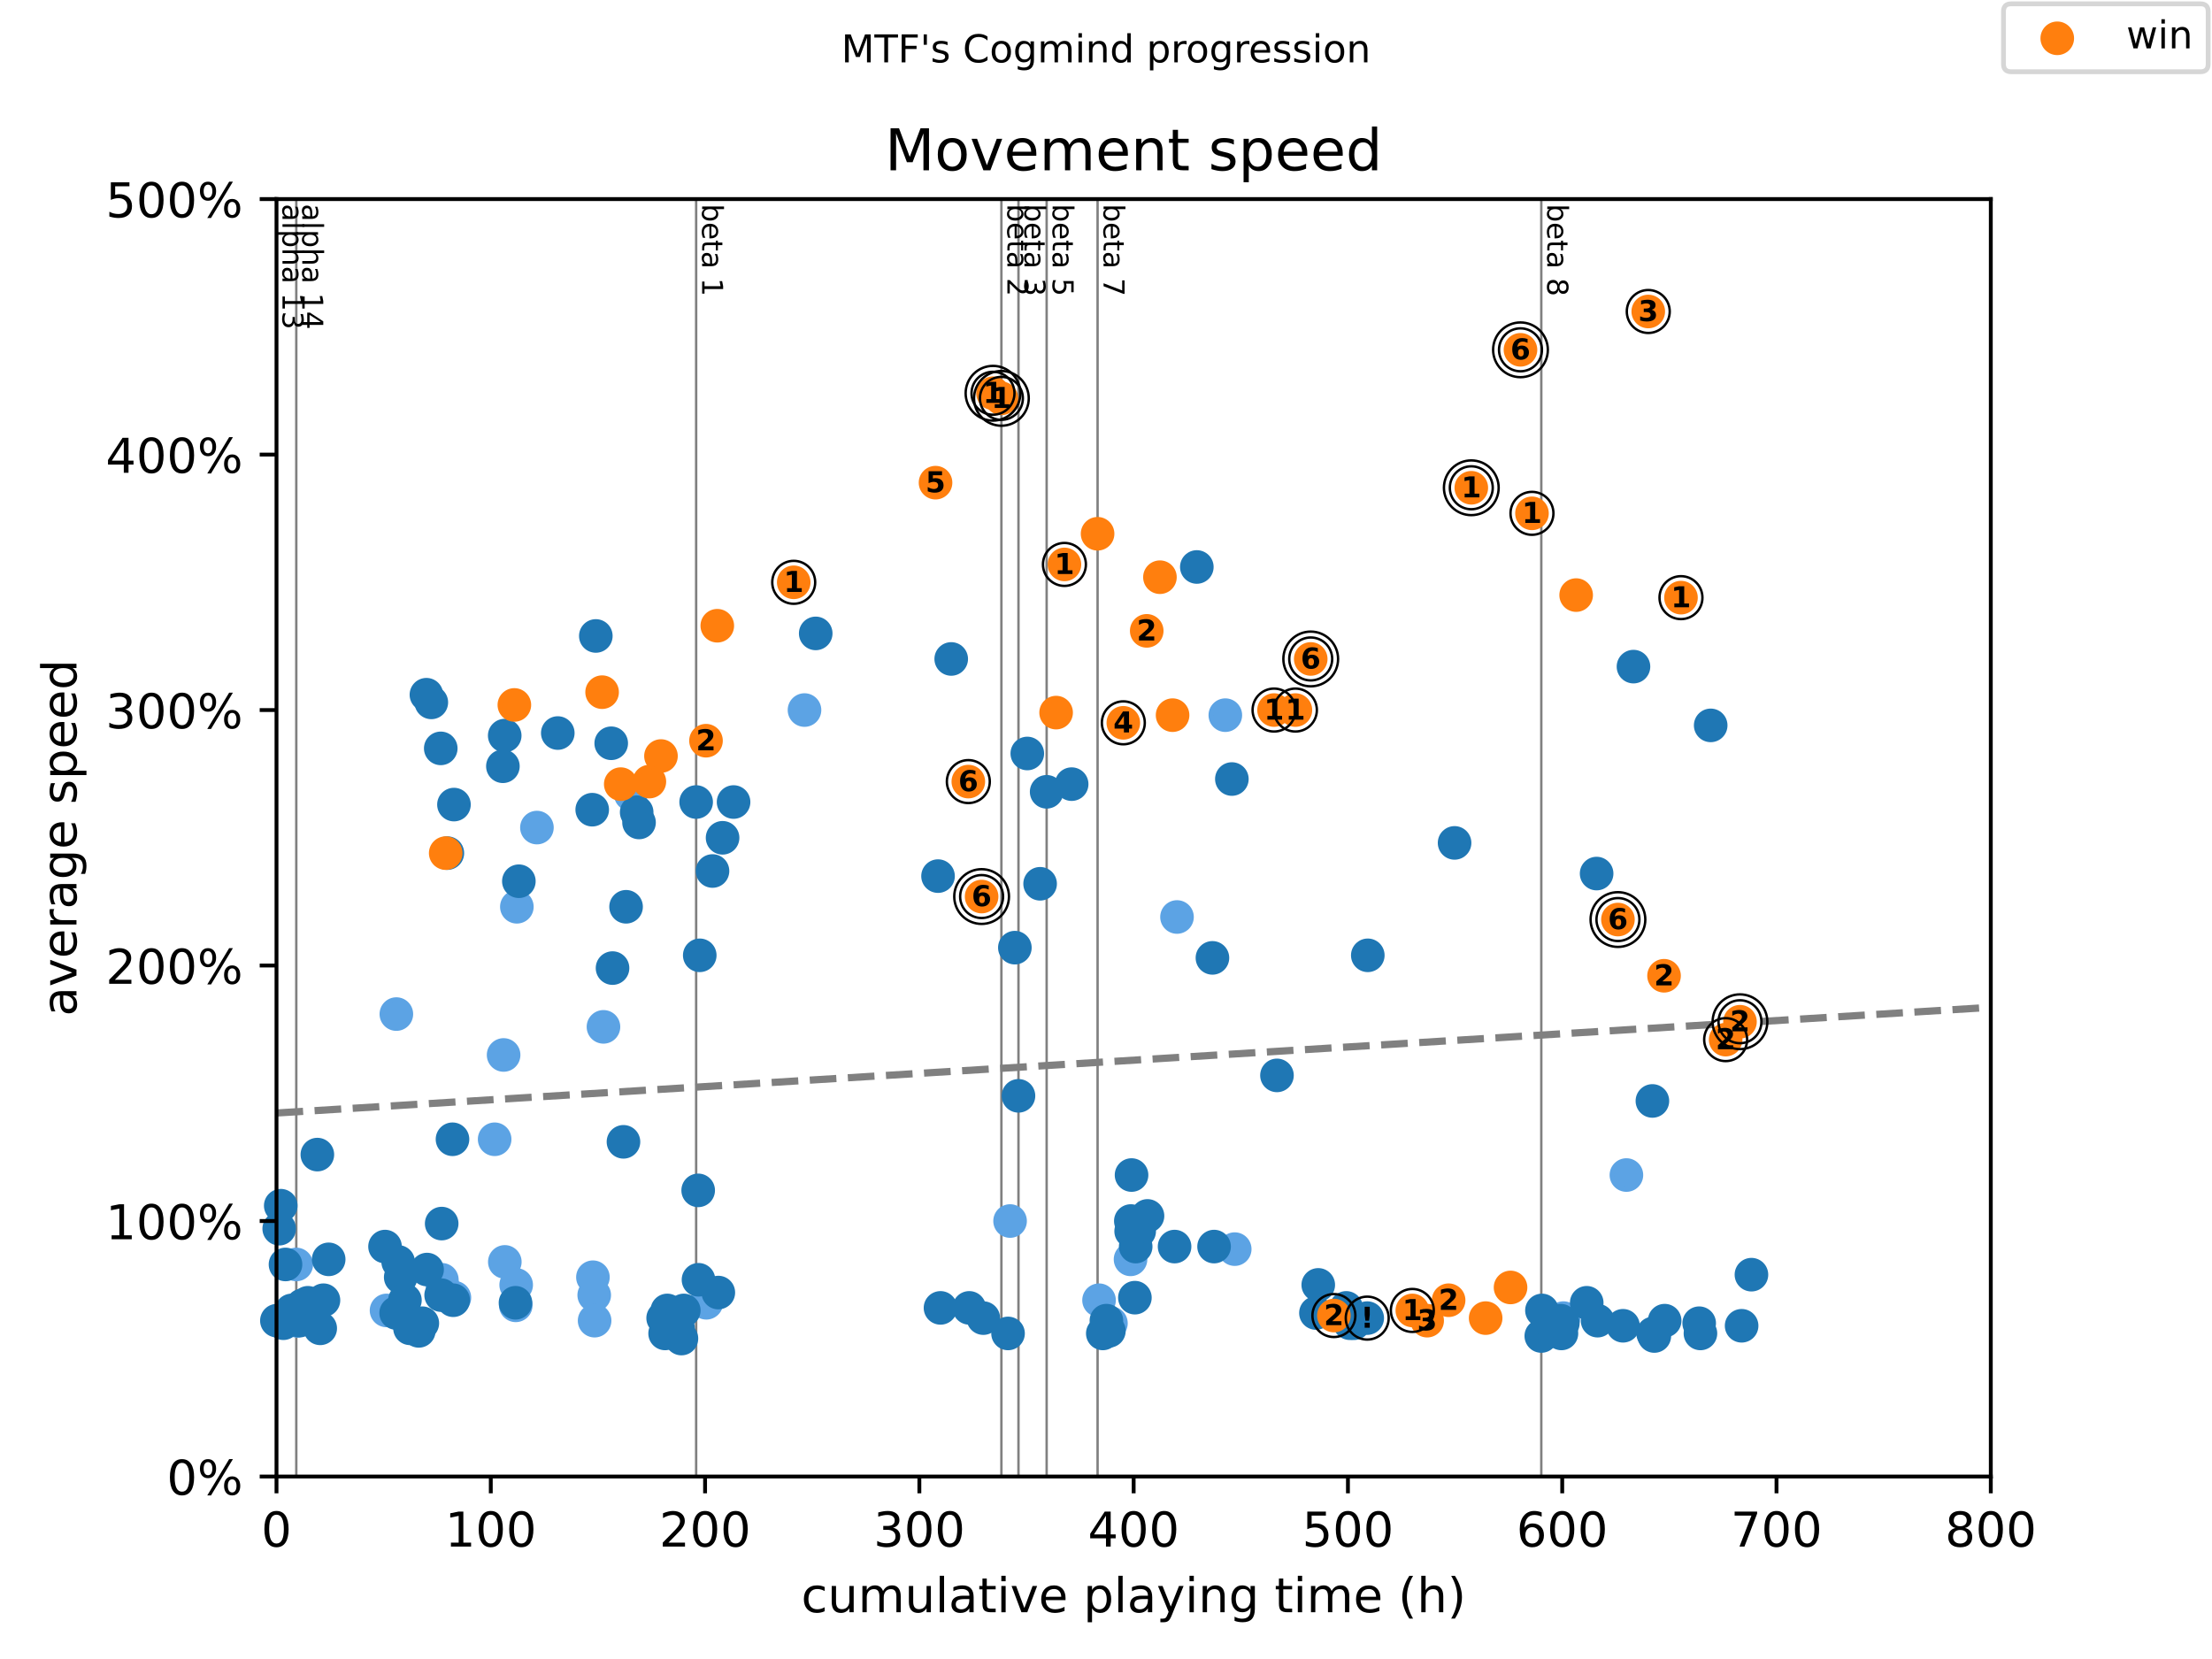<?xml version="1.0" encoding="utf-8" standalone="no"?>
<!DOCTYPE svg PUBLIC "-//W3C//DTD SVG 1.1//EN"
  "http://www.w3.org/Graphics/SVG/1.1/DTD/svg11.dtd">
<!-- Created with matplotlib (https://matplotlib.org/) -->
<svg height="345.6pt" version="1.1" viewBox="0 0 460.8 345.6" width="460.8pt" xmlns="http://www.w3.org/2000/svg" xmlns:xlink="http://www.w3.org/1999/xlink">
 <defs>
  <style type="text/css">
*{stroke-linecap:butt;stroke-linejoin:round;}
  </style>
 </defs>
 <g id="figure_1">
  <g id="patch_1">
   <path d="M 0 345.6 
L 460.8 345.6 
L 460.8 0 
L 0 0 
z
" style="fill:#ffffff;"/>
  </g>
  <g id="axes_1">
   <g id="patch_2">
    <path d="M 57.6 307.584 
L 414.72 307.584 
L 414.72 41.472 
L 57.6 41.472 
z
" style="fill:#ffffff;"/>
   </g>
   <g id="line2d_1">
    <path clip-path="url(#pcea8d3b616)" d="M 57.6 231.858 
L 414.72 209.847 
" style="fill:none;stroke:#808080;stroke-dasharray:5.55,2.4;stroke-dashoffset:0;stroke-width:1.5;"/>
   </g>
   <g id="line2d_2">
    <path clip-path="url(#pcea8d3b616)" d="M 61.722 307.584 
L 61.722 41.472 
" style="fill:none;stroke:#808080;stroke-linecap:square;stroke-width:0.5;"/>
   </g>
   <g id="line2d_3">
    <path clip-path="url(#pcea8d3b616)" d="M 145.02 307.584 
L 145.02 41.472 
" style="fill:none;stroke:#808080;stroke-linecap:square;stroke-width:0.5;"/>
   </g>
   <g id="line2d_4">
    <path clip-path="url(#pcea8d3b616)" d="M 208.61 307.584 
L 208.61 41.472 
" style="fill:none;stroke:#808080;stroke-linecap:square;stroke-width:0.5;"/>
   </g>
   <g id="line2d_5">
    <path clip-path="url(#pcea8d3b616)" d="M 212.166 307.584 
L 212.166 41.472 
" style="fill:none;stroke:#808080;stroke-linecap:square;stroke-width:0.5;"/>
   </g>
   <g id="line2d_6">
    <path clip-path="url(#pcea8d3b616)" d="M 218.036 307.584 
L 218.036 41.472 
" style="fill:none;stroke:#808080;stroke-linecap:square;stroke-width:0.5;"/>
   </g>
   <g id="line2d_7">
    <path clip-path="url(#pcea8d3b616)" d="M 228.646 307.584 
L 228.646 41.472 
" style="fill:none;stroke:#808080;stroke-linecap:square;stroke-width:0.5;"/>
   </g>
   <g id="line2d_8">
    <path clip-path="url(#pcea8d3b616)" d="M 321.08 307.584 
L 321.08 41.472 
" style="fill:none;stroke:#808080;stroke-linecap:square;stroke-width:0.5;"/>
   </g>
   <g id="text_1">
    <!-- alpha 13 -->
    <defs>
     <path d="M 34.281 27.484 
Q 23.391 27.484 19.188 25 
Q 14.984 22.516 14.984 16.5 
Q 14.984 11.719 18.141 8.906 
Q 21.297 6.109 26.703 6.109 
Q 34.188 6.109 38.703 11.406 
Q 43.219 16.703 43.219 25.484 
L 43.219 27.484 
z
M 52.203 31.203 
L 52.203 0 
L 43.219 0 
L 43.219 8.297 
Q 40.141 3.328 35.547 0.953 
Q 30.953 -1.422 24.312 -1.422 
Q 15.922 -1.422 10.953 3.297 
Q 6 8.016 6 15.922 
Q 6 25.141 12.172 29.828 
Q 18.359 34.516 30.609 34.516 
L 43.219 34.516 
L 43.219 35.406 
Q 43.219 41.609 39.141 45 
Q 35.062 48.391 27.688 48.391 
Q 23 48.391 18.547 47.266 
Q 14.109 46.141 10.016 43.891 
L 10.016 52.203 
Q 14.938 54.109 19.578 55.047 
Q 24.219 56 28.609 56 
Q 40.484 56 46.344 49.844 
Q 52.203 43.703 52.203 31.203 
z
" id="DejaVuSans-97"/>
     <path d="M 9.422 75.984 
L 18.406 75.984 
L 18.406 0 
L 9.422 0 
z
" id="DejaVuSans-108"/>
     <path d="M 18.109 8.203 
L 18.109 -20.797 
L 9.078 -20.797 
L 9.078 54.688 
L 18.109 54.688 
L 18.109 46.391 
Q 20.953 51.266 25.266 53.625 
Q 29.594 56 35.594 56 
Q 45.562 56 51.781 48.094 
Q 58.016 40.188 58.016 27.297 
Q 58.016 14.406 51.781 6.484 
Q 45.562 -1.422 35.594 -1.422 
Q 29.594 -1.422 25.266 0.953 
Q 20.953 3.328 18.109 8.203 
z
M 48.688 27.297 
Q 48.688 37.203 44.609 42.844 
Q 40.531 48.484 33.406 48.484 
Q 26.266 48.484 22.188 42.844 
Q 18.109 37.203 18.109 27.297 
Q 18.109 17.391 22.188 11.75 
Q 26.266 6.109 33.406 6.109 
Q 40.531 6.109 44.609 11.75 
Q 48.688 17.391 48.688 27.297 
z
" id="DejaVuSans-112"/>
     <path d="M 54.891 33.016 
L 54.891 0 
L 45.906 0 
L 45.906 32.719 
Q 45.906 40.484 42.875 44.328 
Q 39.844 48.188 33.797 48.188 
Q 26.516 48.188 22.312 43.547 
Q 18.109 38.922 18.109 30.906 
L 18.109 0 
L 9.078 0 
L 9.078 75.984 
L 18.109 75.984 
L 18.109 46.188 
Q 21.344 51.125 25.703 53.562 
Q 30.078 56 35.797 56 
Q 45.219 56 50.047 50.172 
Q 54.891 44.344 54.891 33.016 
z
" id="DejaVuSans-104"/>
     <path id="DejaVuSans-32"/>
     <path d="M 12.406 8.297 
L 28.516 8.297 
L 28.516 63.922 
L 10.984 60.406 
L 10.984 69.391 
L 28.422 72.906 
L 38.281 72.906 
L 38.281 8.297 
L 54.391 8.297 
L 54.391 0 
L 12.406 0 
z
" id="DejaVuSans-49"/>
     <path d="M 40.578 39.312 
Q 47.656 37.797 51.625 33 
Q 55.609 28.219 55.609 21.188 
Q 55.609 10.406 48.188 4.484 
Q 40.766 -1.422 27.094 -1.422 
Q 22.516 -1.422 17.656 -0.516 
Q 12.797 0.391 7.625 2.203 
L 7.625 11.719 
Q 11.719 9.328 16.594 8.109 
Q 21.484 6.891 26.812 6.891 
Q 36.078 6.891 40.938 10.547 
Q 45.797 14.203 45.797 21.188 
Q 45.797 27.641 41.281 31.266 
Q 36.766 34.906 28.719 34.906 
L 20.219 34.906 
L 20.219 43.016 
L 29.109 43.016 
Q 36.375 43.016 40.234 45.922 
Q 44.094 48.828 44.094 54.297 
Q 44.094 59.906 40.109 62.906 
Q 36.141 65.922 28.719 65.922 
Q 24.656 65.922 20.016 65.031 
Q 15.375 64.156 9.812 62.312 
L 9.812 71.094 
Q 15.438 72.656 20.344 73.438 
Q 25.25 74.219 29.594 74.219 
Q 40.828 74.219 47.359 69.109 
Q 53.906 64.016 53.906 55.328 
Q 53.906 49.266 50.438 45.094 
Q 46.969 40.922 40.578 39.312 
z
" id="DejaVuSans-51"/>
    </defs>
    <g transform="translate(58.848 42.472)rotate(-270)scale(0.06 -0.06)">
     <use xlink:href="#DejaVuSans-97"/>
     <use x="61.279" xlink:href="#DejaVuSans-108"/>
     <use x="89.062" xlink:href="#DejaVuSans-112"/>
     <use x="152.539" xlink:href="#DejaVuSans-104"/>
     <use x="215.918" xlink:href="#DejaVuSans-97"/>
     <use x="277.197" xlink:href="#DejaVuSans-32"/>
     <use x="308.984" xlink:href="#DejaVuSans-49"/>
     <use x="372.607" xlink:href="#DejaVuSans-51"/>
    </g>
   </g>
   <g id="text_2">
    <!-- alpha 14 -->
    <defs>
     <path d="M 37.797 64.312 
L 12.891 25.391 
L 37.797 25.391 
z
M 35.203 72.906 
L 47.609 72.906 
L 47.609 25.391 
L 58.016 25.391 
L 58.016 17.188 
L 47.609 17.188 
L 47.609 0 
L 37.797 0 
L 37.797 17.188 
L 4.891 17.188 
L 4.891 26.703 
z
" id="DejaVuSans-52"/>
    </defs>
    <g transform="translate(62.97 42.472)rotate(-270)scale(0.06 -0.06)">
     <use xlink:href="#DejaVuSans-97"/>
     <use x="61.279" xlink:href="#DejaVuSans-108"/>
     <use x="89.062" xlink:href="#DejaVuSans-112"/>
     <use x="152.539" xlink:href="#DejaVuSans-104"/>
     <use x="215.918" xlink:href="#DejaVuSans-97"/>
     <use x="277.197" xlink:href="#DejaVuSans-32"/>
     <use x="308.984" xlink:href="#DejaVuSans-49"/>
     <use x="372.607" xlink:href="#DejaVuSans-52"/>
    </g>
   </g>
   <g id="text_3">
    <!-- beta 1 -->
    <defs>
     <path d="M 48.688 27.297 
Q 48.688 37.203 44.609 42.844 
Q 40.531 48.484 33.406 48.484 
Q 26.266 48.484 22.188 42.844 
Q 18.109 37.203 18.109 27.297 
Q 18.109 17.391 22.188 11.75 
Q 26.266 6.109 33.406 6.109 
Q 40.531 6.109 44.609 11.75 
Q 48.688 17.391 48.688 27.297 
z
M 18.109 46.391 
Q 20.953 51.266 25.266 53.625 
Q 29.594 56 35.594 56 
Q 45.562 56 51.781 48.094 
Q 58.016 40.188 58.016 27.297 
Q 58.016 14.406 51.781 6.484 
Q 45.562 -1.422 35.594 -1.422 
Q 29.594 -1.422 25.266 0.953 
Q 20.953 3.328 18.109 8.203 
L 18.109 0 
L 9.078 0 
L 9.078 75.984 
L 18.109 75.984 
z
" id="DejaVuSans-98"/>
     <path d="M 56.203 29.594 
L 56.203 25.203 
L 14.891 25.203 
Q 15.484 15.922 20.484 11.062 
Q 25.484 6.203 34.422 6.203 
Q 39.594 6.203 44.453 7.469 
Q 49.312 8.734 54.109 11.281 
L 54.109 2.781 
Q 49.266 0.734 44.188 -0.344 
Q 39.109 -1.422 33.891 -1.422 
Q 20.797 -1.422 13.156 6.188 
Q 5.516 13.812 5.516 26.812 
Q 5.516 40.234 12.766 48.109 
Q 20.016 56 32.328 56 
Q 43.359 56 49.781 48.891 
Q 56.203 41.797 56.203 29.594 
z
M 47.219 32.234 
Q 47.125 39.594 43.094 43.984 
Q 39.062 48.391 32.422 48.391 
Q 24.906 48.391 20.391 44.141 
Q 15.875 39.891 15.188 32.172 
z
" id="DejaVuSans-101"/>
     <path d="M 18.312 70.219 
L 18.312 54.688 
L 36.812 54.688 
L 36.812 47.703 
L 18.312 47.703 
L 18.312 18.016 
Q 18.312 11.328 20.141 9.422 
Q 21.969 7.516 27.594 7.516 
L 36.812 7.516 
L 36.812 0 
L 27.594 0 
Q 17.188 0 13.234 3.875 
Q 9.281 7.766 9.281 18.016 
L 9.281 47.703 
L 2.688 47.703 
L 2.688 54.688 
L 9.281 54.688 
L 9.281 70.219 
z
" id="DejaVuSans-116"/>
    </defs>
    <g transform="translate(146.268 42.472)rotate(-270)scale(0.06 -0.06)">
     <use xlink:href="#DejaVuSans-98"/>
     <use x="63.477" xlink:href="#DejaVuSans-101"/>
     <use x="125" xlink:href="#DejaVuSans-116"/>
     <use x="164.209" xlink:href="#DejaVuSans-97"/>
     <use x="225.488" xlink:href="#DejaVuSans-32"/>
     <use x="257.275" xlink:href="#DejaVuSans-49"/>
    </g>
   </g>
   <g id="text_4">
    <!-- beta 2 -->
    <defs>
     <path d="M 19.188 8.297 
L 53.609 8.297 
L 53.609 0 
L 7.328 0 
L 7.328 8.297 
Q 12.938 14.109 22.625 23.891 
Q 32.328 33.688 34.812 36.531 
Q 39.547 41.844 41.422 45.531 
Q 43.312 49.219 43.312 52.781 
Q 43.312 58.594 39.234 62.25 
Q 35.156 65.922 28.609 65.922 
Q 23.969 65.922 18.812 64.312 
Q 13.672 62.703 7.812 59.422 
L 7.812 69.391 
Q 13.766 71.781 18.938 73 
Q 24.125 74.219 28.422 74.219 
Q 39.75 74.219 46.484 68.547 
Q 53.219 62.891 53.219 53.422 
Q 53.219 48.922 51.531 44.891 
Q 49.859 40.875 45.406 35.406 
Q 44.188 33.984 37.641 27.219 
Q 31.109 20.453 19.188 8.297 
z
" id="DejaVuSans-50"/>
    </defs>
    <g transform="translate(209.857 42.472)rotate(-270)scale(0.06 -0.06)">
     <use xlink:href="#DejaVuSans-98"/>
     <use x="63.477" xlink:href="#DejaVuSans-101"/>
     <use x="125" xlink:href="#DejaVuSans-116"/>
     <use x="164.209" xlink:href="#DejaVuSans-97"/>
     <use x="225.488" xlink:href="#DejaVuSans-32"/>
     <use x="257.275" xlink:href="#DejaVuSans-50"/>
    </g>
   </g>
   <g id="text_5">
    <!-- beta 3 -->
    <g transform="translate(213.414 42.472)rotate(-270)scale(0.06 -0.06)">
     <use xlink:href="#DejaVuSans-98"/>
     <use x="63.477" xlink:href="#DejaVuSans-101"/>
     <use x="125" xlink:href="#DejaVuSans-116"/>
     <use x="164.209" xlink:href="#DejaVuSans-97"/>
     <use x="225.488" xlink:href="#DejaVuSans-32"/>
     <use x="257.275" xlink:href="#DejaVuSans-51"/>
    </g>
   </g>
   <g id="text_6">
    <!-- beta 5 -->
    <defs>
     <path d="M 10.797 72.906 
L 49.516 72.906 
L 49.516 64.594 
L 19.828 64.594 
L 19.828 46.734 
Q 21.969 47.469 24.109 47.828 
Q 26.266 48.188 28.422 48.188 
Q 40.625 48.188 47.75 41.5 
Q 54.891 34.812 54.891 23.391 
Q 54.891 11.625 47.562 5.094 
Q 40.234 -1.422 26.906 -1.422 
Q 22.312 -1.422 17.547 -0.641 
Q 12.797 0.141 7.719 1.703 
L 7.719 11.625 
Q 12.109 9.234 16.797 8.062 
Q 21.484 6.891 26.703 6.891 
Q 35.156 6.891 40.078 11.328 
Q 45.016 15.766 45.016 23.391 
Q 45.016 31 40.078 35.438 
Q 35.156 39.891 26.703 39.891 
Q 22.75 39.891 18.812 39.016 
Q 14.891 38.141 10.797 36.281 
z
" id="DejaVuSans-53"/>
    </defs>
    <g transform="translate(219.284 42.472)rotate(-270)scale(0.06 -0.06)">
     <use xlink:href="#DejaVuSans-98"/>
     <use x="63.477" xlink:href="#DejaVuSans-101"/>
     <use x="125" xlink:href="#DejaVuSans-116"/>
     <use x="164.209" xlink:href="#DejaVuSans-97"/>
     <use x="225.488" xlink:href="#DejaVuSans-32"/>
     <use x="257.275" xlink:href="#DejaVuSans-53"/>
    </g>
   </g>
   <g id="text_7">
    <!-- beta 7 -->
    <defs>
     <path d="M 8.203 72.906 
L 55.078 72.906 
L 55.078 68.703 
L 28.609 0 
L 18.312 0 
L 43.219 64.594 
L 8.203 64.594 
z
" id="DejaVuSans-55"/>
    </defs>
    <g transform="translate(229.893 42.472)rotate(-270)scale(0.06 -0.06)">
     <use xlink:href="#DejaVuSans-98"/>
     <use x="63.477" xlink:href="#DejaVuSans-101"/>
     <use x="125" xlink:href="#DejaVuSans-116"/>
     <use x="164.209" xlink:href="#DejaVuSans-97"/>
     <use x="225.488" xlink:href="#DejaVuSans-32"/>
     <use x="257.275" xlink:href="#DejaVuSans-55"/>
    </g>
   </g>
   <g id="text_8">
    <!-- beta 8 -->
    <defs>
     <path d="M 31.781 34.625 
Q 24.75 34.625 20.719 30.859 
Q 16.703 27.094 16.703 20.516 
Q 16.703 13.922 20.719 10.156 
Q 24.75 6.391 31.781 6.391 
Q 38.812 6.391 42.859 10.172 
Q 46.922 13.969 46.922 20.516 
Q 46.922 27.094 42.891 30.859 
Q 38.875 34.625 31.781 34.625 
z
M 21.922 38.812 
Q 15.578 40.375 12.031 44.719 
Q 8.5 49.078 8.5 55.328 
Q 8.5 64.062 14.719 69.141 
Q 20.953 74.219 31.781 74.219 
Q 42.672 74.219 48.875 69.141 
Q 55.078 64.062 55.078 55.328 
Q 55.078 49.078 51.531 44.719 
Q 48 40.375 41.703 38.812 
Q 48.828 37.156 52.797 32.312 
Q 56.781 27.484 56.781 20.516 
Q 56.781 9.906 50.312 4.234 
Q 43.844 -1.422 31.781 -1.422 
Q 19.734 -1.422 13.25 4.234 
Q 6.781 9.906 6.781 20.516 
Q 6.781 27.484 10.781 32.312 
Q 14.797 37.156 21.922 38.812 
z
M 18.312 54.391 
Q 18.312 48.734 21.844 45.562 
Q 25.391 42.391 31.781 42.391 
Q 38.141 42.391 41.719 45.562 
Q 45.312 48.734 45.312 54.391 
Q 45.312 60.062 41.719 63.234 
Q 38.141 66.406 31.781 66.406 
Q 25.391 66.406 21.844 63.234 
Q 18.312 60.062 18.312 54.391 
z
" id="DejaVuSans-56"/>
    </defs>
    <g transform="translate(322.328 42.472)rotate(-270)scale(0.06 -0.06)">
     <use xlink:href="#DejaVuSans-98"/>
     <use x="63.477" xlink:href="#DejaVuSans-101"/>
     <use x="125" xlink:href="#DejaVuSans-116"/>
     <use x="164.209" xlink:href="#DejaVuSans-97"/>
     <use x="225.488" xlink:href="#DejaVuSans-32"/>
     <use x="257.275" xlink:href="#DejaVuSans-56"/>
    </g>
   </g>
   <g id="PathCollection_1">
    <defs>
     <path d="M 0 3 
C 0.796 3 1.559 2.684 2.121 2.121 
C 2.684 1.559 3 0.796 3 0 
C 3 -0.796 2.684 -1.559 2.121 -2.121 
C 1.559 -2.684 0.796 -3 0 -3 
C -0.796 -3 -1.559 -2.684 -2.121 -2.121 
C -2.684 -1.559 -3 -0.796 -3 0 
C -3 0.796 -2.684 1.559 -2.121 2.121 
C -1.559 2.684 -0.796 3 0 3 
z
" id="mf0d6c1f435" style="stroke:#5ca3e4;"/>
    </defs>
    <g>
     <use style="fill:#5ca3e4;stroke:#5ca3e4;" x="61.722" xlink:href="#mf0d6c1f435" y="263.409"/>
     <use style="fill:#5ca3e4;stroke:#5ca3e4;" x="61.841" xlink:href="#mf0d6c1f435" y="275.118"/>
     <use style="fill:#5ca3e4;stroke:#5ca3e4;" x="61.908" xlink:href="#mf0d6c1f435" y="275.118"/>
     <use style="fill:#5ca3e4;stroke:#5ca3e4;" x="80.523" xlink:href="#mf0d6c1f435" y="272.989"/>
     <use style="fill:#5ca3e4;stroke:#5ca3e4;" x="82.569" xlink:href="#mf0d6c1f435" y="211.251"/>
     <use style="fill:#5ca3e4;stroke:#5ca3e4;" x="84.57" xlink:href="#mf0d6c1f435" y="274.586"/>
     <use style="fill:#5ca3e4;stroke:#5ca3e4;" x="92.047" xlink:href="#mf0d6c1f435" y="266.603"/>
     <use style="fill:#5ca3e4;stroke:#5ca3e4;" x="92.151" xlink:href="#mf0d6c1f435" y="267.667"/>
     <use style="fill:#5ca3e4;stroke:#5ca3e4;" x="94.659" xlink:href="#mf0d6c1f435" y="270.328"/>
     <use style="fill:#5ca3e4;stroke:#5ca3e4;" x="103.044" xlink:href="#mf0d6c1f435" y="237.33"/>
     <use style="fill:#5ca3e4;stroke:#5ca3e4;" x="104.911" xlink:href="#mf0d6c1f435" y="219.767"/>
     <use style="fill:#5ca3e4;stroke:#5ca3e4;" x="105.164" xlink:href="#mf0d6c1f435" y="262.877"/>
     <use style="fill:#5ca3e4;stroke:#5ca3e4;" x="107.441" xlink:href="#mf0d6c1f435" y="271.925"/>
     <use style="fill:#5ca3e4;stroke:#5ca3e4;" x="107.53" xlink:href="#mf0d6c1f435" y="267.667"/>
     <use style="fill:#5ca3e4;stroke:#5ca3e4;" x="107.671" xlink:href="#mf0d6c1f435" y="188.898"/>
     <use style="fill:#5ca3e4;stroke:#5ca3e4;" x="111.852" xlink:href="#mf0d6c1f435" y="172.399"/>
     <use style="fill:#5ca3e4;stroke:#5ca3e4;" x="123.518" xlink:href="#mf0d6c1f435" y="266.071"/>
     <use style="fill:#5ca3e4;stroke:#5ca3e4;" x="123.786" xlink:href="#mf0d6c1f435" y="269.796"/>
     <use style="fill:#5ca3e4;stroke:#5ca3e4;" x="123.868" xlink:href="#mf0d6c1f435" y="275.118"/>
     <use style="fill:#5ca3e4;stroke:#5ca3e4;" x="125.713" xlink:href="#mf0d6c1f435" y="213.913"/>
     <use style="fill:#5ca3e4;stroke:#5ca3e4;" x="131.405" xlink:href="#mf0d6c1f435" y="165.48"/>
     <use style="fill:#5ca3e4;stroke:#5ca3e4;" x="147.148" xlink:href="#mf0d6c1f435" y="271.393"/>
     <use style="fill:#5ca3e4;stroke:#5ca3e4;" x="167.593" xlink:href="#mf0d6c1f435" y="147.917"/>
     <use style="fill:#5ca3e4;stroke:#5ca3e4;" x="210.418" xlink:href="#mf0d6c1f435" y="254.362"/>
     <use style="fill:#5ca3e4;stroke:#5ca3e4;" x="228.951" xlink:href="#mf0d6c1f435" y="270.861"/>
     <use style="fill:#5ca3e4;stroke:#5ca3e4;" x="231.428" xlink:href="#mf0d6c1f435" y="275.651"/>
     <use style="fill:#5ca3e4;stroke:#5ca3e4;" x="235.513" xlink:href="#mf0d6c1f435" y="262.345"/>
     <use style="fill:#5ca3e4;stroke:#5ca3e4;" x="245.192" xlink:href="#mf0d6c1f435" y="191.027"/>
     <use style="fill:#5ca3e4;stroke:#5ca3e4;" x="255.258" xlink:href="#mf0d6c1f435" y="148.981"/>
     <use style="fill:#5ca3e4;stroke:#5ca3e4;" x="257.215" xlink:href="#mf0d6c1f435" y="260.216"/>
     <use style="fill:#5ca3e4;stroke:#5ca3e4;" x="325.693" xlink:href="#mf0d6c1f435" y="274.586"/>
     <use style="fill:#5ca3e4;stroke:#5ca3e4;" x="338.81" xlink:href="#mf0d6c1f435" y="244.782"/>
    </g>
   </g>
   <g id="PathCollection_2">
    <defs>
     <path d="M 0 3 
C 0.796 3 1.559 2.684 2.121 2.121 
C 2.684 1.559 3 0.796 3 0 
C 3 -0.796 2.684 -1.559 2.121 -2.121 
C 1.559 -2.684 0.796 -3 0 -3 
C -0.796 -3 -1.559 -2.684 -2.121 -2.121 
C -2.684 -1.559 -3 -0.796 -3 0 
C -3 0.796 -2.684 1.559 -2.121 2.121 
C -1.559 2.684 -0.796 3 0 3 
z
" id="m4b17b60497" style="stroke:#1f77b4;"/>
    </defs>
    <g>
     <use style="fill:#1f77b4;stroke:#1f77b4;" x="57.682" xlink:href="#m4b17b60497" y="275.118"/>
     <use style="fill:#1f77b4;stroke:#1f77b4;" x="58.165" xlink:href="#m4b17b60497" y="255.958"/>
     <use style="fill:#1f77b4;stroke:#1f77b4;" x="58.485" xlink:href="#m4b17b60497" y="251.168"/>
     <use style="fill:#1f77b4;stroke:#1f77b4;" x="58.649" xlink:href="#m4b17b60497" y="275.118"/>
     <use style="fill:#1f77b4;stroke:#1f77b4;" x="59.028" xlink:href="#m4b17b60497" y="275.651"/>
     <use style="fill:#1f77b4;stroke:#1f77b4;" x="59.475" xlink:href="#m4b17b60497" y="263.409"/>
     <use style="fill:#1f77b4;stroke:#1f77b4;" x="60.74" xlink:href="#m4b17b60497" y="272.989"/>
     <use style="fill:#1f77b4;stroke:#1f77b4;" x="62.369" xlink:href="#m4b17b60497" y="275.118"/>
     <use style="fill:#1f77b4;stroke:#1f77b4;" x="62.458" xlink:href="#m4b17b60497" y="274.586"/>
     <use style="fill:#1f77b4;stroke:#1f77b4;" x="62.577" xlink:href="#m4b17b60497" y="274.054"/>
     <use style="fill:#1f77b4;stroke:#1f77b4;" x="63.001" xlink:href="#m4b17b60497" y="271.925"/>
     <use style="fill:#1f77b4;stroke:#1f77b4;" x="64.14" xlink:href="#m4b17b60497" y="271.393"/>
     <use style="fill:#1f77b4;stroke:#1f77b4;" x="64.966" xlink:href="#m4b17b60497" y="271.925"/>
     <use style="fill:#1f77b4;stroke:#1f77b4;" x="65.077" xlink:href="#m4b17b60497" y="272.457"/>
     <use style="fill:#1f77b4;stroke:#1f77b4;" x="65.412" xlink:href="#m4b17b60497" y="271.925"/>
     <use style="fill:#1f77b4;stroke:#1f77b4;" x="66.111" xlink:href="#m4b17b60497" y="240.524"/>
     <use style="fill:#1f77b4;stroke:#1f77b4;" x="66.707" xlink:href="#m4b17b60497" y="276.715"/>
     <use style="fill:#1f77b4;stroke:#1f77b4;" x="67.384" xlink:href="#m4b17b60497" y="270.861"/>
     <use style="fill:#1f77b4;stroke:#1f77b4;" x="68.47" xlink:href="#m4b17b60497" y="262.345"/>
     <use style="fill:#1f77b4;stroke:#1f77b4;" x="80.21" xlink:href="#m4b17b60497" y="259.684"/>
     <use style="fill:#1f77b4;stroke:#1f77b4;" x="82.524" xlink:href="#m4b17b60497" y="273.522"/>
     <use style="fill:#1f77b4;stroke:#1f77b4;" x="82.948" xlink:href="#m4b17b60497" y="262.877"/>
     <use style="fill:#1f77b4;stroke:#1f77b4;" x="83.439" xlink:href="#m4b17b60497" y="272.989"/>
     <use style="fill:#1f77b4;stroke:#1f77b4;" x="83.476" xlink:href="#m4b17b60497" y="266.071"/>
     <use style="fill:#1f77b4;stroke:#1f77b4;" x="84.354" xlink:href="#m4b17b60497" y="270.861"/>
     <use style="fill:#1f77b4;stroke:#1f77b4;" x="85.411" xlink:href="#m4b17b60497" y="276.715"/>
     <use style="fill:#1f77b4;stroke:#1f77b4;" x="87.241" xlink:href="#m4b17b60497" y="277.247"/>
     <use style="fill:#1f77b4;stroke:#1f77b4;" x="87.978" xlink:href="#m4b17b60497" y="275.651"/>
     <use style="fill:#1f77b4;stroke:#1f77b4;" x="88.833" xlink:href="#m4b17b60497" y="144.723"/>
     <use style="fill:#1f77b4;stroke:#1f77b4;" x="88.967" xlink:href="#m4b17b60497" y="264.474"/>
     <use style="fill:#1f77b4;stroke:#1f77b4;" x="89.852" xlink:href="#m4b17b60497" y="146.32"/>
     <use style="fill:#1f77b4;stroke:#1f77b4;" x="91.817" xlink:href="#m4b17b60497" y="155.9"/>
     <use style="fill:#1f77b4;stroke:#1f77b4;" x="91.898" xlink:href="#m4b17b60497" y="269.796"/>
     <use style="fill:#1f77b4;stroke:#1f77b4;" x="92.01" xlink:href="#m4b17b60497" y="254.894"/>
     <use style="fill:#1f77b4;stroke:#1f77b4;" x="93.193" xlink:href="#m4b17b60497" y="177.721"/>
     <use style="fill:#1f77b4;stroke:#1f77b4;" x="94.264" xlink:href="#m4b17b60497" y="237.33"/>
     <use style="fill:#1f77b4;stroke:#1f77b4;" x="94.413" xlink:href="#m4b17b60497" y="270.861"/>
     <use style="fill:#1f77b4;stroke:#1f77b4;" x="94.569" xlink:href="#m4b17b60497" y="167.609"/>
     <use style="fill:#1f77b4;stroke:#1f77b4;" x="104.762" xlink:href="#m4b17b60497" y="159.626"/>
     <use style="fill:#1f77b4;stroke:#1f77b4;" x="105.142" xlink:href="#m4b17b60497" y="153.239"/>
     <use style="fill:#1f77b4;stroke:#1f77b4;" x="107.388" xlink:href="#m4b17b60497" y="271.393"/>
     <use style="fill:#1f77b4;stroke:#1f77b4;" x="108.088" xlink:href="#m4b17b60497" y="183.576"/>
     <use style="fill:#1f77b4;stroke:#1f77b4;" x="116.197" xlink:href="#m4b17b60497" y="152.707"/>
     <use style="fill:#1f77b4;stroke:#1f77b4;" x="123.37" xlink:href="#m4b17b60497" y="168.674"/>
     <use style="fill:#1f77b4;stroke:#1f77b4;" x="124.121" xlink:href="#m4b17b60497" y="132.482"/>
     <use style="fill:#1f77b4;stroke:#1f77b4;" x="127.328" xlink:href="#m4b17b60497" y="154.836"/>
     <use style="fill:#1f77b4;stroke:#1f77b4;" x="127.603" xlink:href="#m4b17b60497" y="201.671"/>
     <use style="fill:#1f77b4;stroke:#1f77b4;" x="129.88" xlink:href="#m4b17b60497" y="237.863"/>
     <use style="fill:#1f77b4;stroke:#1f77b4;" x="130.423" xlink:href="#m4b17b60497" y="188.898"/>
     <use style="fill:#1f77b4;stroke:#1f77b4;" x="132.632" xlink:href="#m4b17b60497" y="169.206"/>
     <use style="fill:#1f77b4;stroke:#1f77b4;" x="133.123" xlink:href="#m4b17b60497" y="171.335"/>
     <use style="fill:#1f77b4;stroke:#1f77b4;" x="138.145" xlink:href="#m4b17b60497" y="274.586"/>
     <use style="fill:#1f77b4;stroke:#1f77b4;" x="138.555" xlink:href="#m4b17b60497" y="277.779"/>
     <use style="fill:#1f77b4;stroke:#1f77b4;" x="138.956" xlink:href="#m4b17b60497" y="275.651"/>
     <use style="fill:#1f77b4;stroke:#1f77b4;" x="139.008" xlink:href="#m4b17b60497" y="272.989"/>
     <use style="fill:#1f77b4;stroke:#1f77b4;" x="139.232" xlink:href="#m4b17b60497" y="276.183"/>
     <use style="fill:#1f77b4;stroke:#1f77b4;" x="141.263" xlink:href="#m4b17b60497" y="276.715"/>
     <use style="fill:#1f77b4;stroke:#1f77b4;" x="141.955" xlink:href="#m4b17b60497" y="278.844"/>
     <use style="fill:#1f77b4;stroke:#1f77b4;" x="142.446" xlink:href="#m4b17b60497" y="272.989"/>
     <use style="fill:#1f77b4;stroke:#1f77b4;" x="145.02" xlink:href="#m4b17b60497" y="167.077"/>
     <use style="fill:#1f77b4;stroke:#1f77b4;" x="145.444" xlink:href="#m4b17b60497" y="247.975"/>
     <use style="fill:#1f77b4;stroke:#1f77b4;" x="145.511" xlink:href="#m4b17b60497" y="266.603"/>
     <use style="fill:#1f77b4;stroke:#1f77b4;" x="145.771" xlink:href="#m4b17b60497" y="199.01"/>
     <use style="fill:#1f77b4;stroke:#1f77b4;" x="148.428" xlink:href="#m4b17b60497" y="181.447"/>
     <use style="fill:#1f77b4;stroke:#1f77b4;" x="149.64" xlink:href="#m4b17b60497" y="269.264"/>
     <use style="fill:#1f77b4;stroke:#1f77b4;" x="150.526" xlink:href="#m4b17b60497" y="174.528"/>
     <use style="fill:#1f77b4;stroke:#1f77b4;" x="152.817" xlink:href="#m4b17b60497" y="167.077"/>
     <use style="fill:#1f77b4;stroke:#1f77b4;" x="169.929" xlink:href="#m4b17b60497" y="131.95"/>
     <use style="fill:#1f77b4;stroke:#1f77b4;" x="195.411" xlink:href="#m4b17b60497" y="182.511"/>
     <use style="fill:#1f77b4;stroke:#1f77b4;" x="195.924" xlink:href="#m4b17b60497" y="272.457"/>
     <use style="fill:#1f77b4;stroke:#1f77b4;" x="198.156" xlink:href="#m4b17b60497" y="137.272"/>
     <use style="fill:#1f77b4;stroke:#1f77b4;" x="201.914" xlink:href="#m4b17b60497" y="272.457"/>
     <use style="fill:#1f77b4;stroke:#1f77b4;" x="204.845" xlink:href="#m4b17b60497" y="274.586"/>
     <use style="fill:#1f77b4;stroke:#1f77b4;" x="209.994" xlink:href="#m4b17b60497" y="277.779"/>
     <use style="fill:#1f77b4;stroke:#1f77b4;" x="211.415" xlink:href="#m4b17b60497" y="197.414"/>
     <use style="fill:#1f77b4;stroke:#1f77b4;" x="212.166" xlink:href="#m4b17b60497" y="228.283"/>
     <use style="fill:#1f77b4;stroke:#1f77b4;" x="214.004" xlink:href="#m4b17b60497" y="156.965"/>
     <use style="fill:#1f77b4;stroke:#1f77b4;" x="216.675" xlink:href="#m4b17b60497" y="184.108"/>
     <use style="fill:#1f77b4;stroke:#1f77b4;" x="218.036" xlink:href="#m4b17b60497" y="164.948"/>
     <use style="fill:#1f77b4;stroke:#1f77b4;" x="223.244" xlink:href="#m4b17b60497" y="163.351"/>
     <use style="fill:#1f77b4;stroke:#1f77b4;" x="229.732" xlink:href="#m4b17b60497" y="277.779"/>
     <use style="fill:#1f77b4;stroke:#1f77b4;" x="230.483" xlink:href="#m4b17b60497" y="275.118"/>
     <use style="fill:#1f77b4;stroke:#1f77b4;" x="231.004" xlink:href="#m4b17b60497" y="277.247"/>
     <use style="fill:#1f77b4;stroke:#1f77b4;" x="235.572" xlink:href="#m4b17b60497" y="254.362"/>
     <use style="fill:#1f77b4;stroke:#1f77b4;" x="235.639" xlink:href="#m4b17b60497" y="256.49"/>
     <use style="fill:#1f77b4;stroke:#1f77b4;" x="235.721" xlink:href="#m4b17b60497" y="244.782"/>
     <use style="fill:#1f77b4;stroke:#1f77b4;" x="236.42" xlink:href="#m4b17b60497" y="270.328"/>
     <use style="fill:#1f77b4;stroke:#1f77b4;" x="236.584" xlink:href="#m4b17b60497" y="259.684"/>
     <use style="fill:#1f77b4;stroke:#1f77b4;" x="237.016" xlink:href="#m4b17b60497" y="256.49"/>
     <use style="fill:#1f77b4;stroke:#1f77b4;" x="237.313" xlink:href="#m4b17b60497" y="256.49"/>
     <use style="fill:#1f77b4;stroke:#1f77b4;" x="239.047" xlink:href="#m4b17b60497" y="253.297"/>
     <use style="fill:#1f77b4;stroke:#1f77b4;" x="244.686" xlink:href="#m4b17b60497" y="259.684"/>
     <use style="fill:#1f77b4;stroke:#1f77b4;" x="249.321" xlink:href="#m4b17b60497" y="118.112"/>
     <use style="fill:#1f77b4;stroke:#1f77b4;" x="252.573" xlink:href="#m4b17b60497" y="199.543"/>
     <use style="fill:#1f77b4;stroke:#1f77b4;" x="252.915" xlink:href="#m4b17b60497" y="259.684"/>
     <use style="fill:#1f77b4;stroke:#1f77b4;" x="256.62" xlink:href="#m4b17b60497" y="162.287"/>
     <use style="fill:#1f77b4;stroke:#1f77b4;" x="266.017" xlink:href="#m4b17b60497" y="224.025"/>
     <use style="fill:#1f77b4;stroke:#1f77b4;" x="274.134" xlink:href="#m4b17b60497" y="273.522"/>
     <use style="fill:#1f77b4;stroke:#1f77b4;" x="274.617" xlink:href="#m4b17b60497" y="267.667"/>
     <use style="fill:#1f77b4;stroke:#1f77b4;" x="280.443" xlink:href="#m4b17b60497" y="272.457"/>
     <use style="fill:#1f77b4;stroke:#1f77b4;" x="281.187" xlink:href="#m4b17b60497" y="275.651"/>
     <use style="fill:#1f77b4;stroke:#1f77b4;" x="282.072" xlink:href="#m4b17b60497" y="275.651"/>
     <use style="fill:#1f77b4;stroke:#1f77b4;" x="284.818" xlink:href="#m4b17b60497" y="274.586"/>
     <use style="fill:#1f77b4;stroke:#1f77b4;" x="284.937" xlink:href="#m4b17b60497" y="199.01"/>
     <use style="fill:#1f77b4;stroke:#1f77b4;" x="303.016" xlink:href="#m4b17b60497" y="175.592"/>
     <use style="fill:#1f77b4;stroke:#1f77b4;" x="321.08" xlink:href="#m4b17b60497" y="278.312"/>
     <use style="fill:#1f77b4;stroke:#1f77b4;" x="321.214" xlink:href="#m4b17b60497" y="272.989"/>
     <use style="fill:#1f77b4;stroke:#1f77b4;" x="323.818" xlink:href="#m4b17b60497" y="277.247"/>
     <use style="fill:#1f77b4;stroke:#1f77b4;" x="323.997" xlink:href="#m4b17b60497" y="276.715"/>
     <use style="fill:#1f77b4;stroke:#1f77b4;" x="324.108" xlink:href="#m4b17b60497" y="276.715"/>
     <use style="fill:#1f77b4;stroke:#1f77b4;" x="324.361" xlink:href="#m4b17b60497" y="276.715"/>
     <use style="fill:#1f77b4;stroke:#1f77b4;" x="325.128" xlink:href="#m4b17b60497" y="275.118"/>
     <use style="fill:#1f77b4;stroke:#1f77b4;" x="325.276" xlink:href="#m4b17b60497" y="277.779"/>
     <use style="fill:#1f77b4;stroke:#1f77b4;" x="325.566" xlink:href="#m4b17b60497" y="275.651"/>
     <use style="fill:#1f77b4;stroke:#1f77b4;" x="330.544" xlink:href="#m4b17b60497" y="271.393"/>
     <use style="fill:#1f77b4;stroke:#1f77b4;" x="332.605" xlink:href="#m4b17b60497" y="181.979"/>
     <use style="fill:#1f77b4;stroke:#1f77b4;" x="332.806" xlink:href="#m4b17b60497" y="275.118"/>
     <use style="fill:#1f77b4;stroke:#1f77b4;" x="338.103" xlink:href="#m4b17b60497" y="276.183"/>
     <use style="fill:#1f77b4;stroke:#1f77b4;" x="340.283" xlink:href="#m4b17b60497" y="138.869"/>
     <use style="fill:#1f77b4;stroke:#1f77b4;" x="344.226" xlink:href="#m4b17b60497" y="229.347"/>
     <use style="fill:#1f77b4;stroke:#1f77b4;" x="344.375" xlink:href="#m4b17b60497" y="277.779"/>
     <use style="fill:#1f77b4;stroke:#1f77b4;" x="344.628" xlink:href="#m4b17b60497" y="278.312"/>
     <use style="fill:#1f77b4;stroke:#1f77b4;" x="346.778" xlink:href="#m4b17b60497" y="275.118"/>
     <use style="fill:#1f77b4;stroke:#1f77b4;" x="353.972" xlink:href="#m4b17b60497" y="275.651"/>
     <use style="fill:#1f77b4;stroke:#1f77b4;" x="354.233" xlink:href="#m4b17b60497" y="277.779"/>
     <use style="fill:#1f77b4;stroke:#1f77b4;" x="356.368" xlink:href="#m4b17b60497" y="151.11"/>
     <use style="fill:#1f77b4;stroke:#1f77b4;" x="362.811" xlink:href="#m4b17b60497" y="276.183"/>
     <use style="fill:#1f77b4;stroke:#1f77b4;" x="364.857" xlink:href="#m4b17b60497" y="265.538"/>
    </g>
   </g>
   <g id="PathCollection_3">
    <defs>
     <path d="M 0 3 
C 0.796 3 1.559 2.684 2.121 2.121 
C 2.684 1.559 3 0.796 3 0 
C 3 -0.796 2.684 -1.559 2.121 -2.121 
C 1.559 -2.684 0.796 -3 0 -3 
C -0.796 -3 -1.559 -2.684 -2.121 -2.121 
C -2.684 -1.559 -3 -0.796 -3 0 
C -3 0.796 -2.684 1.559 -2.121 2.121 
C -1.559 2.684 -0.796 3 0 3 
z
" id="m87f221689e" style="stroke:#ff7f0e;"/>
    </defs>
    <g>
     <use style="fill:#ff7f0e;stroke:#ff7f0e;" x="92.851" xlink:href="#m87f221689e" y="177.721"/>
     <use style="fill:#ff7f0e;stroke:#ff7f0e;" x="107.15" xlink:href="#m87f221689e" y="146.852"/>
     <use style="fill:#ff7f0e;stroke:#ff7f0e;" x="125.43" xlink:href="#m87f221689e" y="144.191"/>
     <use style="fill:#ff7f0e;stroke:#ff7f0e;" x="129.314" xlink:href="#m87f221689e" y="163.351"/>
     <use style="fill:#ff7f0e;stroke:#ff7f0e;" x="135.274" xlink:href="#m87f221689e" y="162.819"/>
     <use style="fill:#ff7f0e;stroke:#ff7f0e;" x="137.692" xlink:href="#m87f221689e" y="157.497"/>
     <use style="fill:#ff7f0e;stroke:#ff7f0e;" x="147.073" xlink:href="#m87f221689e" y="154.303"/>
     <use style="fill:#ff7f0e;stroke:#ff7f0e;" x="149.424" xlink:href="#m87f221689e" y="130.353"/>
     <use style="fill:#ff7f0e;stroke:#ff7f0e;" x="165.346" xlink:href="#m87f221689e" y="121.306"/>
     <use style="fill:#ff7f0e;stroke:#ff7f0e;" x="194.89" xlink:href="#m87f221689e" y="100.549"/>
     <use style="fill:#ff7f0e;stroke:#ff7f0e;" x="201.72" xlink:href="#m87f221689e" y="162.819"/>
     <use style="fill:#ff7f0e;stroke:#ff7f0e;" x="204.488" xlink:href="#m87f221689e" y="186.769"/>
     <use style="fill:#ff7f0e;stroke:#ff7f0e;" x="206.861" xlink:href="#m87f221689e" y="81.921"/>
     <use style="fill:#ff7f0e;stroke:#ff7f0e;" x="208.61" xlink:href="#m87f221689e" y="82.985"/>
     <use style="fill:#ff7f0e;stroke:#ff7f0e;" x="220.008" xlink:href="#m87f221689e" y="148.449"/>
     <use style="fill:#ff7f0e;stroke:#ff7f0e;" x="221.741" xlink:href="#m87f221689e" y="117.58"/>
     <use style="fill:#ff7f0e;stroke:#ff7f0e;" x="228.646" xlink:href="#m87f221689e" y="111.193"/>
     <use style="fill:#ff7f0e;stroke:#ff7f0e;" x="234.01" xlink:href="#m87f221689e" y="150.578"/>
     <use style="fill:#ff7f0e;stroke:#ff7f0e;" x="238.883" xlink:href="#m87f221689e" y="131.418"/>
     <use style="fill:#ff7f0e;stroke:#ff7f0e;" x="241.636" xlink:href="#m87f221689e" y="120.241"/>
     <use style="fill:#ff7f0e;stroke:#ff7f0e;" x="244.27" xlink:href="#m87f221689e" y="148.981"/>
     <use style="fill:#ff7f0e;stroke:#ff7f0e;" x="265.407" xlink:href="#m87f221689e" y="147.917"/>
     <use style="fill:#ff7f0e;stroke:#ff7f0e;" x="269.856" xlink:href="#m87f221689e" y="147.917"/>
     <use style="fill:#ff7f0e;stroke:#ff7f0e;" x="273.048" xlink:href="#m87f221689e" y="137.272"/>
     <use style="fill:#ff7f0e;stroke:#ff7f0e;" x="277.876" xlink:href="#m87f221689e" y="274.054"/>
     <use style="fill:#ff7f0e;stroke:#ff7f0e;" x="294.214" xlink:href="#m87f221689e" y="272.989"/>
     <use style="fill:#ff7f0e;stroke:#ff7f0e;" x="297.302" xlink:href="#m87f221689e" y="275.118"/>
     <use style="fill:#ff7f0e;stroke:#ff7f0e;" x="301.773" xlink:href="#m87f221689e" y="270.861"/>
     <use style="fill:#ff7f0e;stroke:#ff7f0e;" x="306.498" xlink:href="#m87f221689e" y="101.613"/>
     <use style="fill:#ff7f0e;stroke:#ff7f0e;" x="309.489" xlink:href="#m87f221689e" y="274.586"/>
     <use style="fill:#ff7f0e;stroke:#ff7f0e;" x="314.674" xlink:href="#m87f221689e" y="268.199"/>
     <use style="fill:#ff7f0e;stroke:#ff7f0e;" x="316.743" xlink:href="#m87f221689e" y="72.873"/>
     <use style="fill:#ff7f0e;stroke:#ff7f0e;" x="319.138" xlink:href="#m87f221689e" y="106.936"/>
     <use style="fill:#ff7f0e;stroke:#ff7f0e;" x="328.342" xlink:href="#m87f221689e" y="123.967"/>
     <use style="fill:#ff7f0e;stroke:#ff7f0e;" x="337.046" xlink:href="#m87f221689e" y="191.559"/>
     <use style="fill:#ff7f0e;stroke:#ff7f0e;" x="343.363" xlink:href="#m87f221689e" y="64.89"/>
     <use style="fill:#ff7f0e;stroke:#ff7f0e;" x="346.651" xlink:href="#m87f221689e" y="203.268"/>
     <use style="fill:#ff7f0e;stroke:#ff7f0e;" x="350.178" xlink:href="#m87f221689e" y="124.499"/>
     <use style="fill:#ff7f0e;stroke:#ff7f0e;" x="359.485" xlink:href="#m87f221689e" y="216.574"/>
     <use style="fill:#ff7f0e;stroke:#ff7f0e;" x="362.469" xlink:href="#m87f221689e" y="212.848"/>
    </g>
   </g>
   <g id="PathCollection_4">
    <defs>
     <path d="M 0 4.472 
C 1.186 4.472 2.324 4.001 3.162 3.162 
C 4.001 2.324 4.472 1.186 4.472 0 
C 4.472 -1.186 4.001 -2.324 3.162 -3.162 
C 2.324 -4.001 1.186 -4.472 0 -4.472 
C -1.186 -4.472 -2.324 -4.001 -3.162 -3.162 
C -4.001 -2.324 -4.472 -1.186 -4.472 0 
C -4.472 1.186 -4.001 2.324 -3.162 3.162 
C -2.324 4.001 -1.186 4.472 0 4.472 
z
" id="C0_0_d1cffefef7"/>
    </defs>
    <use style="fill:none;stroke:#000000;stroke-width:0.5;" x="165.346" xlink:href="#C0_0_d1cffefef7" y="121.306"/>
    <use style="fill:none;stroke:#000000;stroke-width:0.5;" x="201.72" xlink:href="#C0_0_d1cffefef7" y="162.819"/>
    <use style="fill:none;stroke:#000000;stroke-width:0.5;" x="204.488" xlink:href="#C0_0_d1cffefef7" y="186.769"/>
    <use style="fill:none;stroke:#000000;stroke-width:0.5;" x="206.861" xlink:href="#C0_0_d1cffefef7" y="81.921"/>
    <use style="fill:none;stroke:#000000;stroke-width:0.5;" x="208.61" xlink:href="#C0_0_d1cffefef7" y="82.985"/>
    <use style="fill:none;stroke:#000000;stroke-width:0.5;" x="221.741" xlink:href="#C0_0_d1cffefef7" y="117.58"/>
    <use style="fill:none;stroke:#000000;stroke-width:0.5;" x="234.01" xlink:href="#C0_0_d1cffefef7" y="150.578"/>
    <use style="fill:none;stroke:#000000;stroke-width:0.5;" x="265.407" xlink:href="#C0_0_d1cffefef7" y="147.917"/>
    <use style="fill:none;stroke:#000000;stroke-width:0.5;" x="269.856" xlink:href="#C0_0_d1cffefef7" y="147.917"/>
    <use style="fill:none;stroke:#000000;stroke-width:0.5;" x="273.048" xlink:href="#C0_0_d1cffefef7" y="137.272"/>
    <use style="fill:none;stroke:#000000;stroke-width:0.5;" x="277.876" xlink:href="#C0_0_d1cffefef7" y="274.054"/>
    <use style="fill:none;stroke:#000000;stroke-width:0.5;" x="284.818" xlink:href="#C0_0_d1cffefef7" y="274.586"/>
    <use style="fill:none;stroke:#000000;stroke-width:0.5;" x="294.214" xlink:href="#C0_0_d1cffefef7" y="272.989"/>
    <use style="fill:none;stroke:#000000;stroke-width:0.5;" x="306.498" xlink:href="#C0_0_d1cffefef7" y="101.613"/>
    <use style="fill:none;stroke:#000000;stroke-width:0.5;" x="316.743" xlink:href="#C0_0_d1cffefef7" y="72.873"/>
    <use style="fill:none;stroke:#000000;stroke-width:0.5;" x="319.138" xlink:href="#C0_0_d1cffefef7" y="106.936"/>
    <use style="fill:none;stroke:#000000;stroke-width:0.5;" x="337.046" xlink:href="#C0_0_d1cffefef7" y="191.559"/>
    <use style="fill:none;stroke:#000000;stroke-width:0.5;" x="343.363" xlink:href="#C0_0_d1cffefef7" y="64.89"/>
    <use style="fill:none;stroke:#000000;stroke-width:0.5;" x="350.178" xlink:href="#C0_0_d1cffefef7" y="124.499"/>
    <use style="fill:none;stroke:#000000;stroke-width:0.5;" x="359.485" xlink:href="#C0_0_d1cffefef7" y="216.574"/>
    <use style="fill:none;stroke:#000000;stroke-width:0.5;" x="362.469" xlink:href="#C0_0_d1cffefef7" y="212.848"/>
   </g>
   <g id="PathCollection_5">
    <defs>
     <path d="M 0 5.701 
C 1.512 5.701 2.962 5.1 4.031 4.031 
C 5.1 2.962 5.701 1.512 5.701 0 
C 5.701 -1.512 5.1 -2.962 4.031 -4.031 
C 2.962 -5.1 1.512 -5.701 0 -5.701 
C -1.512 -5.701 -2.962 -5.1 -4.031 -4.031 
C -5.1 -2.962 -5.701 -1.512 -5.701 0 
C -5.701 1.512 -5.1 2.962 -4.031 4.031 
C -2.962 5.1 -1.512 5.701 0 5.701 
z
" id="C1_0_dff150a371"/>
    </defs>
    <use style="fill:none;stroke:#000000;stroke-width:0.5;" x="204.488" xlink:href="#C1_0_dff150a371" y="186.769"/>
    <use style="fill:none;stroke:#000000;stroke-width:0.5;" x="206.861" xlink:href="#C1_0_dff150a371" y="81.921"/>
    <use style="fill:none;stroke:#000000;stroke-width:0.5;" x="208.61" xlink:href="#C1_0_dff150a371" y="82.985"/>
    <use style="fill:none;stroke:#000000;stroke-width:0.5;" x="273.048" xlink:href="#C1_0_dff150a371" y="137.272"/>
    <use style="fill:none;stroke:#000000;stroke-width:0.5;" x="306.498" xlink:href="#C1_0_dff150a371" y="101.613"/>
    <use style="fill:none;stroke:#000000;stroke-width:0.5;" x="316.743" xlink:href="#C1_0_dff150a371" y="72.873"/>
    <use style="fill:none;stroke:#000000;stroke-width:0.5;" x="337.046" xlink:href="#C1_0_dff150a371" y="191.559"/>
    <use style="fill:none;stroke:#000000;stroke-width:0.5;" x="362.469" xlink:href="#C1_0_dff150a371" y="212.848"/>
   </g>
   <g id="matplotlib.axis_1">
    <g id="xtick_1">
     <g id="line2d_9">
      <defs>
       <path d="M 0 0 
L 0 3.5 
" id="mbd246ef3fc" style="stroke:#000000;stroke-width:0.8;"/>
      </defs>
      <g>
       <use style="stroke:#000000;stroke-width:0.8;" x="57.6" xlink:href="#mbd246ef3fc" y="307.584"/>
      </g>
     </g>
     <g id="text_9">
      <!-- 0 -->
      <defs>
       <path d="M 31.781 66.406 
Q 24.172 66.406 20.328 58.906 
Q 16.5 51.422 16.5 36.375 
Q 16.5 21.391 20.328 13.891 
Q 24.172 6.391 31.781 6.391 
Q 39.453 6.391 43.281 13.891 
Q 47.125 21.391 47.125 36.375 
Q 47.125 51.422 43.281 58.906 
Q 39.453 66.406 31.781 66.406 
z
M 31.781 74.219 
Q 44.047 74.219 50.516 64.516 
Q 56.984 54.828 56.984 36.375 
Q 56.984 17.969 50.516 8.266 
Q 44.047 -1.422 31.781 -1.422 
Q 19.531 -1.422 13.062 8.266 
Q 6.594 17.969 6.594 36.375 
Q 6.594 54.828 13.062 64.516 
Q 19.531 74.219 31.781 74.219 
z
" id="DejaVuSans-48"/>
      </defs>
      <g transform="translate(54.419 322.182)scale(0.1 -0.1)">
       <use xlink:href="#DejaVuSans-48"/>
      </g>
     </g>
    </g>
    <g id="xtick_2">
     <g id="line2d_10">
      <g>
       <use style="stroke:#000000;stroke-width:0.8;" x="102.24" xlink:href="#mbd246ef3fc" y="307.584"/>
      </g>
     </g>
     <g id="text_10">
      <!-- 100 -->
      <g transform="translate(92.696 322.182)scale(0.1 -0.1)">
       <use xlink:href="#DejaVuSans-49"/>
       <use x="63.623" xlink:href="#DejaVuSans-48"/>
       <use x="127.246" xlink:href="#DejaVuSans-48"/>
      </g>
     </g>
    </g>
    <g id="xtick_3">
     <g id="line2d_11">
      <g>
       <use style="stroke:#000000;stroke-width:0.8;" x="146.88" xlink:href="#mbd246ef3fc" y="307.584"/>
      </g>
     </g>
     <g id="text_11">
      <!-- 200 -->
      <g transform="translate(137.336 322.182)scale(0.1 -0.1)">
       <use xlink:href="#DejaVuSans-50"/>
       <use x="63.623" xlink:href="#DejaVuSans-48"/>
       <use x="127.246" xlink:href="#DejaVuSans-48"/>
      </g>
     </g>
    </g>
    <g id="xtick_4">
     <g id="line2d_12">
      <g>
       <use style="stroke:#000000;stroke-width:0.8;" x="191.52" xlink:href="#mbd246ef3fc" y="307.584"/>
      </g>
     </g>
     <g id="text_12">
      <!-- 300 -->
      <g transform="translate(181.976 322.182)scale(0.1 -0.1)">
       <use xlink:href="#DejaVuSans-51"/>
       <use x="63.623" xlink:href="#DejaVuSans-48"/>
       <use x="127.246" xlink:href="#DejaVuSans-48"/>
      </g>
     </g>
    </g>
    <g id="xtick_5">
     <g id="line2d_13">
      <g>
       <use style="stroke:#000000;stroke-width:0.8;" x="236.16" xlink:href="#mbd246ef3fc" y="307.584"/>
      </g>
     </g>
     <g id="text_13">
      <!-- 400 -->
      <g transform="translate(226.616 322.182)scale(0.1 -0.1)">
       <use xlink:href="#DejaVuSans-52"/>
       <use x="63.623" xlink:href="#DejaVuSans-48"/>
       <use x="127.246" xlink:href="#DejaVuSans-48"/>
      </g>
     </g>
    </g>
    <g id="xtick_6">
     <g id="line2d_14">
      <g>
       <use style="stroke:#000000;stroke-width:0.8;" x="280.8" xlink:href="#mbd246ef3fc" y="307.584"/>
      </g>
     </g>
     <g id="text_14">
      <!-- 500 -->
      <g transform="translate(271.256 322.182)scale(0.1 -0.1)">
       <use xlink:href="#DejaVuSans-53"/>
       <use x="63.623" xlink:href="#DejaVuSans-48"/>
       <use x="127.246" xlink:href="#DejaVuSans-48"/>
      </g>
     </g>
    </g>
    <g id="xtick_7">
     <g id="line2d_15">
      <g>
       <use style="stroke:#000000;stroke-width:0.8;" x="325.44" xlink:href="#mbd246ef3fc" y="307.584"/>
      </g>
     </g>
     <g id="text_15">
      <!-- 600 -->
      <defs>
       <path d="M 33.016 40.375 
Q 26.375 40.375 22.484 35.828 
Q 18.609 31.297 18.609 23.391 
Q 18.609 15.531 22.484 10.953 
Q 26.375 6.391 33.016 6.391 
Q 39.656 6.391 43.531 10.953 
Q 47.406 15.531 47.406 23.391 
Q 47.406 31.297 43.531 35.828 
Q 39.656 40.375 33.016 40.375 
z
M 52.594 71.297 
L 52.594 62.312 
Q 48.875 64.062 45.094 64.984 
Q 41.312 65.922 37.594 65.922 
Q 27.828 65.922 22.672 59.328 
Q 17.531 52.734 16.797 39.406 
Q 19.672 43.656 24.016 45.922 
Q 28.375 48.188 33.594 48.188 
Q 44.578 48.188 50.953 41.516 
Q 57.328 34.859 57.328 23.391 
Q 57.328 12.156 50.688 5.359 
Q 44.047 -1.422 33.016 -1.422 
Q 20.359 -1.422 13.672 8.266 
Q 6.984 17.969 6.984 36.375 
Q 6.984 53.656 15.188 63.938 
Q 23.391 74.219 37.203 74.219 
Q 40.922 74.219 44.703 73.484 
Q 48.484 72.75 52.594 71.297 
z
" id="DejaVuSans-54"/>
      </defs>
      <g transform="translate(315.896 322.182)scale(0.1 -0.1)">
       <use xlink:href="#DejaVuSans-54"/>
       <use x="63.623" xlink:href="#DejaVuSans-48"/>
       <use x="127.246" xlink:href="#DejaVuSans-48"/>
      </g>
     </g>
    </g>
    <g id="xtick_8">
     <g id="line2d_16">
      <g>
       <use style="stroke:#000000;stroke-width:0.8;" x="370.08" xlink:href="#mbd246ef3fc" y="307.584"/>
      </g>
     </g>
     <g id="text_16">
      <!-- 700 -->
      <g transform="translate(360.536 322.182)scale(0.1 -0.1)">
       <use xlink:href="#DejaVuSans-55"/>
       <use x="63.623" xlink:href="#DejaVuSans-48"/>
       <use x="127.246" xlink:href="#DejaVuSans-48"/>
      </g>
     </g>
    </g>
    <g id="xtick_9">
     <g id="line2d_17">
      <g>
       <use style="stroke:#000000;stroke-width:0.8;" x="414.72" xlink:href="#mbd246ef3fc" y="307.584"/>
      </g>
     </g>
     <g id="text_17">
      <!-- 800 -->
      <g transform="translate(405.176 322.182)scale(0.1 -0.1)">
       <use xlink:href="#DejaVuSans-56"/>
       <use x="63.623" xlink:href="#DejaVuSans-48"/>
       <use x="127.246" xlink:href="#DejaVuSans-48"/>
      </g>
     </g>
    </g>
    <g id="text_18">
     <!-- cumulative playing time (h) -->
     <defs>
      <path d="M 48.781 52.594 
L 48.781 44.188 
Q 44.969 46.297 41.141 47.344 
Q 37.312 48.391 33.406 48.391 
Q 24.656 48.391 19.812 42.844 
Q 14.984 37.312 14.984 27.297 
Q 14.984 17.281 19.812 11.734 
Q 24.656 6.203 33.406 6.203 
Q 37.312 6.203 41.141 7.25 
Q 44.969 8.297 48.781 10.406 
L 48.781 2.094 
Q 45.016 0.344 40.984 -0.531 
Q 36.969 -1.422 32.422 -1.422 
Q 20.062 -1.422 12.781 6.344 
Q 5.516 14.109 5.516 27.297 
Q 5.516 40.672 12.859 48.328 
Q 20.219 56 33.016 56 
Q 37.156 56 41.109 55.141 
Q 45.062 54.297 48.781 52.594 
z
" id="DejaVuSans-99"/>
      <path d="M 8.5 21.578 
L 8.5 54.688 
L 17.484 54.688 
L 17.484 21.922 
Q 17.484 14.156 20.5 10.266 
Q 23.531 6.391 29.594 6.391 
Q 36.859 6.391 41.078 11.031 
Q 45.312 15.672 45.312 23.688 
L 45.312 54.688 
L 54.297 54.688 
L 54.297 0 
L 45.312 0 
L 45.312 8.406 
Q 42.047 3.422 37.719 1 
Q 33.406 -1.422 27.688 -1.422 
Q 18.266 -1.422 13.375 4.438 
Q 8.5 10.297 8.5 21.578 
z
M 31.109 56 
z
" id="DejaVuSans-117"/>
      <path d="M 52 44.188 
Q 55.375 50.25 60.062 53.125 
Q 64.75 56 71.094 56 
Q 79.641 56 84.281 50.016 
Q 88.922 44.047 88.922 33.016 
L 88.922 0 
L 79.891 0 
L 79.891 32.719 
Q 79.891 40.578 77.094 44.375 
Q 74.312 48.188 68.609 48.188 
Q 61.625 48.188 57.562 43.547 
Q 53.516 38.922 53.516 30.906 
L 53.516 0 
L 44.484 0 
L 44.484 32.719 
Q 44.484 40.625 41.703 44.406 
Q 38.922 48.188 33.109 48.188 
Q 26.219 48.188 22.156 43.531 
Q 18.109 38.875 18.109 30.906 
L 18.109 0 
L 9.078 0 
L 9.078 54.688 
L 18.109 54.688 
L 18.109 46.188 
Q 21.188 51.219 25.484 53.609 
Q 29.781 56 35.688 56 
Q 41.656 56 45.828 52.969 
Q 50 49.953 52 44.188 
z
" id="DejaVuSans-109"/>
      <path d="M 9.422 54.688 
L 18.406 54.688 
L 18.406 0 
L 9.422 0 
z
M 9.422 75.984 
L 18.406 75.984 
L 18.406 64.594 
L 9.422 64.594 
z
" id="DejaVuSans-105"/>
      <path d="M 2.984 54.688 
L 12.5 54.688 
L 29.594 8.797 
L 46.688 54.688 
L 56.203 54.688 
L 35.688 0 
L 23.484 0 
z
" id="DejaVuSans-118"/>
      <path d="M 32.172 -5.078 
Q 28.375 -14.844 24.75 -17.812 
Q 21.141 -20.797 15.094 -20.797 
L 7.906 -20.797 
L 7.906 -13.281 
L 13.188 -13.281 
Q 16.891 -13.281 18.938 -11.516 
Q 21 -9.766 23.484 -3.219 
L 25.094 0.875 
L 2.984 54.688 
L 12.5 54.688 
L 29.594 11.922 
L 46.688 54.688 
L 56.203 54.688 
z
" id="DejaVuSans-121"/>
      <path d="M 54.891 33.016 
L 54.891 0 
L 45.906 0 
L 45.906 32.719 
Q 45.906 40.484 42.875 44.328 
Q 39.844 48.188 33.797 48.188 
Q 26.516 48.188 22.312 43.547 
Q 18.109 38.922 18.109 30.906 
L 18.109 0 
L 9.078 0 
L 9.078 54.688 
L 18.109 54.688 
L 18.109 46.188 
Q 21.344 51.125 25.703 53.562 
Q 30.078 56 35.797 56 
Q 45.219 56 50.047 50.172 
Q 54.891 44.344 54.891 33.016 
z
" id="DejaVuSans-110"/>
      <path d="M 45.406 27.984 
Q 45.406 37.75 41.375 43.109 
Q 37.359 48.484 30.078 48.484 
Q 22.859 48.484 18.828 43.109 
Q 14.797 37.75 14.797 27.984 
Q 14.797 18.266 18.828 12.891 
Q 22.859 7.516 30.078 7.516 
Q 37.359 7.516 41.375 12.891 
Q 45.406 18.266 45.406 27.984 
z
M 54.391 6.781 
Q 54.391 -7.172 48.188 -13.984 
Q 42 -20.797 29.203 -20.797 
Q 24.469 -20.797 20.266 -20.094 
Q 16.062 -19.391 12.109 -17.922 
L 12.109 -9.188 
Q 16.062 -11.328 19.922 -12.344 
Q 23.781 -13.375 27.781 -13.375 
Q 36.625 -13.375 41.016 -8.766 
Q 45.406 -4.156 45.406 5.172 
L 45.406 9.625 
Q 42.625 4.781 38.281 2.391 
Q 33.938 0 27.875 0 
Q 17.828 0 11.672 7.656 
Q 5.516 15.328 5.516 27.984 
Q 5.516 40.672 11.672 48.328 
Q 17.828 56 27.875 56 
Q 33.938 56 38.281 53.609 
Q 42.625 51.219 45.406 46.391 
L 45.406 54.688 
L 54.391 54.688 
z
" id="DejaVuSans-103"/>
      <path d="M 31 75.875 
Q 24.469 64.656 21.281 53.656 
Q 18.109 42.672 18.109 31.391 
Q 18.109 20.125 21.312 9.062 
Q 24.516 -2 31 -13.188 
L 23.188 -13.188 
Q 15.875 -1.703 12.234 9.375 
Q 8.594 20.453 8.594 31.391 
Q 8.594 42.281 12.203 53.312 
Q 15.828 64.359 23.188 75.875 
z
" id="DejaVuSans-40"/>
      <path d="M 8.016 75.875 
L 15.828 75.875 
Q 23.141 64.359 26.781 53.312 
Q 30.422 42.281 30.422 31.391 
Q 30.422 20.453 26.781 9.375 
Q 23.141 -1.703 15.828 -13.188 
L 8.016 -13.188 
Q 14.5 -2 17.703 9.062 
Q 20.906 20.125 20.906 31.391 
Q 20.906 42.672 17.703 53.656 
Q 14.5 64.656 8.016 75.875 
z
" id="DejaVuSans-41"/>
     </defs>
     <g transform="translate(166.912 335.861)scale(0.1 -0.1)">
      <use xlink:href="#DejaVuSans-99"/>
      <use x="54.98" xlink:href="#DejaVuSans-117"/>
      <use x="118.359" xlink:href="#DejaVuSans-109"/>
      <use x="215.771" xlink:href="#DejaVuSans-117"/>
      <use x="279.15" xlink:href="#DejaVuSans-108"/>
      <use x="306.934" xlink:href="#DejaVuSans-97"/>
      <use x="368.213" xlink:href="#DejaVuSans-116"/>
      <use x="407.422" xlink:href="#DejaVuSans-105"/>
      <use x="435.205" xlink:href="#DejaVuSans-118"/>
      <use x="494.385" xlink:href="#DejaVuSans-101"/>
      <use x="555.908" xlink:href="#DejaVuSans-32"/>
      <use x="587.695" xlink:href="#DejaVuSans-112"/>
      <use x="651.172" xlink:href="#DejaVuSans-108"/>
      <use x="678.955" xlink:href="#DejaVuSans-97"/>
      <use x="740.234" xlink:href="#DejaVuSans-121"/>
      <use x="799.414" xlink:href="#DejaVuSans-105"/>
      <use x="827.197" xlink:href="#DejaVuSans-110"/>
      <use x="890.576" xlink:href="#DejaVuSans-103"/>
      <use x="954.053" xlink:href="#DejaVuSans-32"/>
      <use x="985.84" xlink:href="#DejaVuSans-116"/>
      <use x="1025.049" xlink:href="#DejaVuSans-105"/>
      <use x="1052.832" xlink:href="#DejaVuSans-109"/>
      <use x="1150.244" xlink:href="#DejaVuSans-101"/>
      <use x="1211.768" xlink:href="#DejaVuSans-32"/>
      <use x="1243.555" xlink:href="#DejaVuSans-40"/>
      <use x="1282.568" xlink:href="#DejaVuSans-104"/>
      <use x="1345.947" xlink:href="#DejaVuSans-41"/>
     </g>
    </g>
   </g>
   <g id="matplotlib.axis_2">
    <g id="ytick_1">
     <g id="line2d_18">
      <defs>
       <path d="M 0 0 
L -3.5 0 
" id="md435933670" style="stroke:#000000;stroke-width:0.8;"/>
      </defs>
      <g>
       <use style="stroke:#000000;stroke-width:0.8;" x="57.6" xlink:href="#md435933670" y="307.584"/>
      </g>
     </g>
     <g id="text_19">
      <!-- 0% -->
      <defs>
       <path d="M 72.703 32.078 
Q 68.453 32.078 66.031 28.469 
Q 63.625 24.859 63.625 18.406 
Q 63.625 12.062 66.031 8.422 
Q 68.453 4.781 72.703 4.781 
Q 76.859 4.781 79.266 8.422 
Q 81.688 12.062 81.688 18.406 
Q 81.688 24.812 79.266 28.438 
Q 76.859 32.078 72.703 32.078 
z
M 72.703 38.281 
Q 80.422 38.281 84.953 32.906 
Q 89.5 27.547 89.5 18.406 
Q 89.5 9.281 84.938 3.922 
Q 80.375 -1.422 72.703 -1.422 
Q 64.891 -1.422 60.344 3.922 
Q 55.812 9.281 55.812 18.406 
Q 55.812 27.594 60.375 32.938 
Q 64.938 38.281 72.703 38.281 
z
M 22.312 68.016 
Q 18.109 68.016 15.688 64.375 
Q 13.281 60.75 13.281 54.391 
Q 13.281 47.953 15.672 44.328 
Q 18.062 40.719 22.312 40.719 
Q 26.562 40.719 28.969 44.328 
Q 31.391 47.953 31.391 54.391 
Q 31.391 60.688 28.953 64.344 
Q 26.516 68.016 22.312 68.016 
z
M 66.406 74.219 
L 74.219 74.219 
L 28.609 -1.422 
L 20.797 -1.422 
z
M 22.312 74.219 
Q 30.031 74.219 34.609 68.875 
Q 39.203 63.531 39.203 54.391 
Q 39.203 45.172 34.641 39.844 
Q 30.078 34.516 22.312 34.516 
Q 14.547 34.516 10.031 39.859 
Q 5.516 45.219 5.516 54.391 
Q 5.516 63.484 10.047 68.844 
Q 14.594 74.219 22.312 74.219 
z
" id="DejaVuSans-37"/>
      </defs>
      <g transform="translate(34.736 311.383)scale(0.1 -0.1)">
       <use xlink:href="#DejaVuSans-48"/>
       <use x="63.623" xlink:href="#DejaVuSans-37"/>
      </g>
     </g>
    </g>
    <g id="ytick_2">
     <g id="line2d_19">
      <g>
       <use style="stroke:#000000;stroke-width:0.8;" x="57.6" xlink:href="#md435933670" y="254.362"/>
      </g>
     </g>
     <g id="text_20">
      <!-- 100% -->
      <g transform="translate(22.011 258.161)scale(0.1 -0.1)">
       <use xlink:href="#DejaVuSans-49"/>
       <use x="63.623" xlink:href="#DejaVuSans-48"/>
       <use x="127.246" xlink:href="#DejaVuSans-48"/>
       <use x="190.869" xlink:href="#DejaVuSans-37"/>
      </g>
     </g>
    </g>
    <g id="ytick_3">
     <g id="line2d_20">
      <g>
       <use style="stroke:#000000;stroke-width:0.8;" x="57.6" xlink:href="#md435933670" y="201.139"/>
      </g>
     </g>
     <g id="text_21">
      <!-- 200% -->
      <g transform="translate(22.011 204.938)scale(0.1 -0.1)">
       <use xlink:href="#DejaVuSans-50"/>
       <use x="63.623" xlink:href="#DejaVuSans-48"/>
       <use x="127.246" xlink:href="#DejaVuSans-48"/>
       <use x="190.869" xlink:href="#DejaVuSans-37"/>
      </g>
     </g>
    </g>
    <g id="ytick_4">
     <g id="line2d_21">
      <g>
       <use style="stroke:#000000;stroke-width:0.8;" x="57.6" xlink:href="#md435933670" y="147.917"/>
      </g>
     </g>
     <g id="text_22">
      <!-- 300% -->
      <g transform="translate(22.011 151.716)scale(0.1 -0.1)">
       <use xlink:href="#DejaVuSans-51"/>
       <use x="63.623" xlink:href="#DejaVuSans-48"/>
       <use x="127.246" xlink:href="#DejaVuSans-48"/>
       <use x="190.869" xlink:href="#DejaVuSans-37"/>
      </g>
     </g>
    </g>
    <g id="ytick_5">
     <g id="line2d_22">
      <g>
       <use style="stroke:#000000;stroke-width:0.8;" x="57.6" xlink:href="#md435933670" y="94.694"/>
      </g>
     </g>
     <g id="text_23">
      <!-- 400% -->
      <g transform="translate(22.011 98.494)scale(0.1 -0.1)">
       <use xlink:href="#DejaVuSans-52"/>
       <use x="63.623" xlink:href="#DejaVuSans-48"/>
       <use x="127.246" xlink:href="#DejaVuSans-48"/>
       <use x="190.869" xlink:href="#DejaVuSans-37"/>
      </g>
     </g>
    </g>
    <g id="ytick_6">
     <g id="line2d_23">
      <g>
       <use style="stroke:#000000;stroke-width:0.8;" x="57.6" xlink:href="#md435933670" y="41.472"/>
      </g>
     </g>
     <g id="text_24">
      <!-- 500% -->
      <g transform="translate(22.011 45.271)scale(0.1 -0.1)">
       <use xlink:href="#DejaVuSans-53"/>
       <use x="63.623" xlink:href="#DejaVuSans-48"/>
       <use x="127.246" xlink:href="#DejaVuSans-48"/>
       <use x="190.869" xlink:href="#DejaVuSans-37"/>
      </g>
     </g>
    </g>
    <g id="text_25">
     <!-- average speed -->
     <defs>
      <path d="M 41.109 46.297 
Q 39.594 47.172 37.812 47.578 
Q 36.031 48 33.891 48 
Q 26.266 48 22.188 43.047 
Q 18.109 38.094 18.109 28.812 
L 18.109 0 
L 9.078 0 
L 9.078 54.688 
L 18.109 54.688 
L 18.109 46.188 
Q 20.953 51.172 25.484 53.578 
Q 30.031 56 36.531 56 
Q 37.453 56 38.578 55.875 
Q 39.703 55.766 41.062 55.516 
z
" id="DejaVuSans-114"/>
      <path d="M 44.281 53.078 
L 44.281 44.578 
Q 40.484 46.531 36.375 47.5 
Q 32.281 48.484 27.875 48.484 
Q 21.188 48.484 17.844 46.438 
Q 14.5 44.391 14.5 40.281 
Q 14.5 37.156 16.891 35.375 
Q 19.281 33.594 26.516 31.984 
L 29.594 31.297 
Q 39.156 29.25 43.188 25.516 
Q 47.219 21.781 47.219 15.094 
Q 47.219 7.469 41.188 3.016 
Q 35.156 -1.422 24.609 -1.422 
Q 20.219 -1.422 15.453 -0.562 
Q 10.688 0.297 5.422 2 
L 5.422 11.281 
Q 10.406 8.688 15.234 7.391 
Q 20.062 6.109 24.812 6.109 
Q 31.156 6.109 34.562 8.281 
Q 37.984 10.453 37.984 14.406 
Q 37.984 18.062 35.516 20.016 
Q 33.062 21.969 24.703 23.781 
L 21.578 24.516 
Q 13.234 26.266 9.516 29.906 
Q 5.812 33.547 5.812 39.891 
Q 5.812 47.609 11.281 51.797 
Q 16.75 56 26.812 56 
Q 31.781 56 36.172 55.266 
Q 40.578 54.547 44.281 53.078 
z
" id="DejaVuSans-115"/>
      <path d="M 45.406 46.391 
L 45.406 75.984 
L 54.391 75.984 
L 54.391 0 
L 45.406 0 
L 45.406 8.203 
Q 42.578 3.328 38.25 0.953 
Q 33.938 -1.422 27.875 -1.422 
Q 17.969 -1.422 11.734 6.484 
Q 5.516 14.406 5.516 27.297 
Q 5.516 40.188 11.734 48.094 
Q 17.969 56 27.875 56 
Q 33.938 56 38.25 53.625 
Q 42.578 51.266 45.406 46.391 
z
M 14.797 27.297 
Q 14.797 17.391 18.875 11.75 
Q 22.953 6.109 30.078 6.109 
Q 37.203 6.109 41.297 11.75 
Q 45.406 17.391 45.406 27.297 
Q 45.406 37.203 41.297 42.844 
Q 37.203 48.484 30.078 48.484 
Q 22.953 48.484 18.875 42.844 
Q 14.797 37.203 14.797 27.297 
z
" id="DejaVuSans-100"/>
     </defs>
     <g transform="translate(15.931 211.694)rotate(-90)scale(0.1 -0.1)">
      <use xlink:href="#DejaVuSans-97"/>
      <use x="61.279" xlink:href="#DejaVuSans-118"/>
      <use x="120.459" xlink:href="#DejaVuSans-101"/>
      <use x="181.982" xlink:href="#DejaVuSans-114"/>
      <use x="223.096" xlink:href="#DejaVuSans-97"/>
      <use x="284.375" xlink:href="#DejaVuSans-103"/>
      <use x="347.852" xlink:href="#DejaVuSans-101"/>
      <use x="409.375" xlink:href="#DejaVuSans-32"/>
      <use x="441.162" xlink:href="#DejaVuSans-115"/>
      <use x="493.262" xlink:href="#DejaVuSans-112"/>
      <use x="556.738" xlink:href="#DejaVuSans-101"/>
      <use x="618.262" xlink:href="#DejaVuSans-101"/>
      <use x="679.785" xlink:href="#DejaVuSans-100"/>
     </g>
    </g>
   </g>
   <g id="patch_3">
    <path d="M 57.6 307.584 
L 57.6 41.472 
" style="fill:none;stroke:#000000;stroke-linecap:square;stroke-linejoin:miter;stroke-width:0.8;"/>
   </g>
   <g id="patch_4">
    <path d="M 414.72 307.584 
L 414.72 41.472 
" style="fill:none;stroke:#000000;stroke-linecap:square;stroke-linejoin:miter;stroke-width:0.8;"/>
   </g>
   <g id="patch_5">
    <path d="M 57.6 307.584 
L 414.72 307.584 
" style="fill:none;stroke:#000000;stroke-linecap:square;stroke-linejoin:miter;stroke-width:0.8;"/>
   </g>
   <g id="patch_6">
    <path d="M 57.6 41.472 
L 414.72 41.472 
" style="fill:none;stroke:#000000;stroke-linecap:square;stroke-linejoin:miter;stroke-width:0.8;"/>
   </g>
   <g id="text_26">
    <!-- 2 -->
    <defs>
     <path d="M 28.812 13.812 
L 60.891 13.812 
L 60.891 0 
L 7.906 0 
L 7.906 13.812 
L 34.516 37.312 
Q 38.094 40.531 39.797 43.609 
Q 41.5 46.688 41.5 50 
Q 41.5 55.125 38.062 58.25 
Q 34.625 61.375 28.906 61.375 
Q 24.516 61.375 19.281 59.5 
Q 14.062 57.625 8.109 53.906 
L 8.109 69.922 
Q 14.453 72.016 20.656 73.109 
Q 26.859 74.219 32.812 74.219 
Q 45.906 74.219 53.156 68.453 
Q 60.406 62.703 60.406 52.391 
Q 60.406 46.438 57.328 41.281 
Q 54.25 36.141 44.391 27.484 
z
" id="DejaVuSans-Bold-50"/>
    </defs>
    <g transform="translate(144.986 156.303)scale(0.06 -0.06)">
     <use xlink:href="#DejaVuSans-Bold-50"/>
    </g>
   </g>
   <g id="text_27">
    <!-- 1 -->
    <defs>
     <path d="M 11.719 12.984 
L 28.328 12.984 
L 28.328 60.109 
L 11.281 56.594 
L 11.281 69.391 
L 28.219 72.906 
L 46.094 72.906 
L 46.094 12.984 
L 62.703 12.984 
L 62.703 0 
L 11.719 0 
z
" id="DejaVuSans-Bold-49"/>
    </defs>
    <g transform="translate(163.259 123.306)scale(0.06 -0.06)">
     <use xlink:href="#DejaVuSans-Bold-49"/>
    </g>
   </g>
   <g id="text_28">
    <!-- 5 -->
    <defs>
     <path d="M 10.594 72.906 
L 57.328 72.906 
L 57.328 59.078 
L 25.594 59.078 
L 25.594 47.797 
Q 27.734 48.391 29.906 48.703 
Q 32.078 49.031 34.422 49.031 
Q 47.75 49.031 55.172 42.359 
Q 62.594 35.688 62.594 23.781 
Q 62.594 11.969 54.516 5.266 
Q 46.438 -1.422 32.078 -1.422 
Q 25.875 -1.422 19.797 -0.219 
Q 13.719 0.984 7.719 3.422 
L 7.719 18.219 
Q 13.672 14.797 19.016 13.078 
Q 24.359 11.375 29.109 11.375 
Q 35.938 11.375 39.859 14.719 
Q 43.797 18.062 43.797 23.781 
Q 43.797 29.547 39.859 32.859 
Q 35.938 36.188 29.109 36.188 
Q 25.047 36.188 20.453 35.125 
Q 15.875 34.078 10.594 31.891 
z
" id="DejaVuSans-Bold-53"/>
    </defs>
    <g transform="translate(192.803 102.549)scale(0.06 -0.06)">
     <use xlink:href="#DejaVuSans-Bold-53"/>
    </g>
   </g>
   <g id="text_29">
    <!-- 6 -->
    <defs>
     <path d="M 36.188 35.984 
Q 31.25 35.984 28.781 32.781 
Q 26.312 29.594 26.312 23.188 
Q 26.312 16.797 28.781 13.594 
Q 31.25 10.406 36.188 10.406 
Q 41.156 10.406 43.625 13.594 
Q 46.094 16.797 46.094 23.188 
Q 46.094 29.594 43.625 32.781 
Q 41.156 35.984 36.188 35.984 
z
M 59.422 71 
L 59.422 57.516 
Q 54.781 59.719 50.672 60.766 
Q 46.578 61.812 42.672 61.812 
Q 34.281 61.812 29.594 57.141 
Q 24.906 52.484 24.125 43.312 
Q 27.344 45.703 31.094 46.891 
Q 34.859 48.094 39.312 48.094 
Q 50.484 48.094 57.344 41.547 
Q 64.203 35.016 64.203 24.422 
Q 64.203 12.703 56.531 5.641 
Q 48.875 -1.422 35.984 -1.422 
Q 21.781 -1.422 13.984 8.172 
Q 6.203 17.781 6.203 35.406 
Q 6.203 53.469 15.312 63.797 
Q 24.422 74.125 40.281 74.125 
Q 45.312 74.125 50.047 73.344 
Q 54.781 72.562 59.422 71 
z
" id="DejaVuSans-Bold-54"/>
    </defs>
    <g transform="translate(199.633 164.819)scale(0.06 -0.06)">
     <use xlink:href="#DejaVuSans-Bold-54"/>
    </g>
   </g>
   <g id="text_30">
    <!-- 6 -->
    <g transform="translate(202.401 188.769)scale(0.06 -0.06)">
     <use xlink:href="#DejaVuSans-Bold-54"/>
    </g>
   </g>
   <g id="text_31">
    <!-- 1 -->
    <g transform="translate(204.774 83.921)scale(0.06 -0.06)">
     <use xlink:href="#DejaVuSans-Bold-49"/>
    </g>
   </g>
   <g id="text_32">
    <!-- 1 -->
    <g transform="translate(206.522 84.985)scale(0.06 -0.06)">
     <use xlink:href="#DejaVuSans-Bold-49"/>
    </g>
   </g>
   <g id="text_33">
    <!-- 1 -->
    <g transform="translate(219.654 119.58)scale(0.06 -0.06)">
     <use xlink:href="#DejaVuSans-Bold-49"/>
    </g>
   </g>
   <g id="text_34">
    <!-- 4 -->
    <defs>
     <path d="M 36.812 57.422 
L 16.219 26.906 
L 36.812 26.906 
z
M 33.688 72.906 
L 54.594 72.906 
L 54.594 26.906 
L 64.984 26.906 
L 64.984 13.281 
L 54.594 13.281 
L 54.594 0 
L 36.812 0 
L 36.812 13.281 
L 4.5 13.281 
L 4.5 29.391 
z
" id="DejaVuSans-Bold-52"/>
    </defs>
    <g transform="translate(231.922 152.578)scale(0.06 -0.06)">
     <use xlink:href="#DejaVuSans-Bold-52"/>
    </g>
   </g>
   <g id="text_35">
    <!-- 2 -->
    <g transform="translate(236.796 133.418)scale(0.06 -0.06)">
     <use xlink:href="#DejaVuSans-Bold-50"/>
    </g>
   </g>
   <g id="text_36">
    <!-- 1 -->
    <g transform="translate(263.319 149.917)scale(0.06 -0.06)">
     <use xlink:href="#DejaVuSans-Bold-49"/>
    </g>
   </g>
   <g id="text_37">
    <!-- 1 -->
    <g transform="translate(267.768 149.917)scale(0.06 -0.06)">
     <use xlink:href="#DejaVuSans-Bold-49"/>
    </g>
   </g>
   <g id="text_38">
    <!-- 6 -->
    <g transform="translate(270.96 139.272)scale(0.06 -0.06)">
     <use xlink:href="#DejaVuSans-Bold-54"/>
    </g>
   </g>
   <g id="text_39">
    <!-- 2 -->
    <g transform="translate(275.789 276.054)scale(0.06 -0.06)">
     <use xlink:href="#DejaVuSans-Bold-50"/>
    </g>
   </g>
   <g id="text_40">
    <!-- ! -->
    <defs>
     <path d="M 14.016 72.906 
L 31.594 72.906 
L 31.594 44.922 
L 29.109 24.516 
L 16.5 24.516 
L 14.016 44.922 
z
M 14.016 17.391 
L 31.594 17.391 
L 31.594 0 
L 14.016 0 
z
" id="DejaVuSans-Bold-33"/>
    </defs>
    <g transform="translate(283.449 276.586)scale(0.06 -0.06)">
     <use xlink:href="#DejaVuSans-Bold-33"/>
    </g>
   </g>
   <g id="text_41">
    <!-- 1 -->
    <g transform="translate(292.127 274.989)scale(0.06 -0.06)">
     <use xlink:href="#DejaVuSans-Bold-49"/>
    </g>
   </g>
   <g id="text_42">
    <!-- 3 -->
    <defs>
     <path d="M 46.578 39.312 
Q 53.953 37.406 57.781 32.688 
Q 61.625 27.984 61.625 20.703 
Q 61.625 9.859 53.312 4.219 
Q 45.016 -1.422 29.109 -1.422 
Q 23.484 -1.422 17.844 -0.516 
Q 12.203 0.391 6.688 2.203 
L 6.688 16.703 
Q 11.969 14.062 17.156 12.719 
Q 22.359 11.375 27.391 11.375 
Q 34.859 11.375 38.844 13.953 
Q 42.828 16.547 42.828 21.391 
Q 42.828 26.375 38.75 28.938 
Q 34.672 31.5 26.703 31.5 
L 19.188 31.5 
L 19.188 43.609 
L 27.094 43.609 
Q 34.188 43.609 37.641 45.828 
Q 41.109 48.047 41.109 52.594 
Q 41.109 56.781 37.734 59.078 
Q 34.375 61.375 28.219 61.375 
Q 23.688 61.375 19.047 60.344 
Q 14.406 59.328 9.812 57.328 
L 9.812 71.094 
Q 15.375 72.656 20.844 73.438 
Q 26.312 74.219 31.594 74.219 
Q 45.797 74.219 52.844 69.547 
Q 59.906 64.891 59.906 55.516 
Q 59.906 49.125 56.531 45.047 
Q 53.172 40.969 46.578 39.312 
z
" id="DejaVuSans-Bold-51"/>
    </defs>
    <g transform="translate(295.215 277.118)scale(0.06 -0.06)">
     <use xlink:href="#DejaVuSans-Bold-51"/>
    </g>
   </g>
   <g id="text_43">
    <!-- 2 -->
    <g transform="translate(299.686 272.861)scale(0.06 -0.06)">
     <use xlink:href="#DejaVuSans-Bold-50"/>
    </g>
   </g>
   <g id="text_44">
    <!-- 1 -->
    <g transform="translate(304.41 103.613)scale(0.06 -0.06)">
     <use xlink:href="#DejaVuSans-Bold-49"/>
    </g>
   </g>
   <g id="text_45">
    <!-- 6 -->
    <g transform="translate(314.655 74.873)scale(0.06 -0.06)">
     <use xlink:href="#DejaVuSans-Bold-54"/>
    </g>
   </g>
   <g id="text_46">
    <!-- 1 -->
    <g transform="translate(317.051 108.936)scale(0.06 -0.06)">
     <use xlink:href="#DejaVuSans-Bold-49"/>
    </g>
   </g>
   <g id="text_47">
    <!-- 6 -->
    <g transform="translate(334.959 193.559)scale(0.06 -0.06)">
     <use xlink:href="#DejaVuSans-Bold-54"/>
    </g>
   </g>
   <g id="text_48">
    <!-- 3 -->
    <g transform="translate(341.276 66.89)scale(0.06 -0.06)">
     <use xlink:href="#DejaVuSans-Bold-51"/>
    </g>
   </g>
   <g id="text_49">
    <!-- 2 -->
    <g transform="translate(344.564 205.268)scale(0.06 -0.06)">
     <use xlink:href="#DejaVuSans-Bold-50"/>
    </g>
   </g>
   <g id="text_50">
    <!-- 1 -->
    <g transform="translate(348.091 126.499)scale(0.06 -0.06)">
     <use xlink:href="#DejaVuSans-Bold-49"/>
    </g>
   </g>
   <g id="text_51">
    <!-- 2 -->
    <g transform="translate(357.398 218.574)scale(0.06 -0.06)">
     <use xlink:href="#DejaVuSans-Bold-50"/>
    </g>
   </g>
   <g id="text_52">
    <!-- 2 -->
    <g transform="translate(360.382 214.848)scale(0.06 -0.06)">
     <use xlink:href="#DejaVuSans-Bold-50"/>
    </g>
   </g>
   <g id="text_53">
    <!-- Movement speed -->
    <defs>
     <path d="M 9.812 72.906 
L 24.516 72.906 
L 43.109 23.297 
L 61.812 72.906 
L 76.516 72.906 
L 76.516 0 
L 66.891 0 
L 66.891 64.016 
L 48.094 14.016 
L 38.188 14.016 
L 19.391 64.016 
L 19.391 0 
L 9.812 0 
z
" id="DejaVuSans-77"/>
     <path d="M 30.609 48.391 
Q 23.391 48.391 19.188 42.75 
Q 14.984 37.109 14.984 27.297 
Q 14.984 17.484 19.156 11.844 
Q 23.344 6.203 30.609 6.203 
Q 37.797 6.203 41.984 11.859 
Q 46.188 17.531 46.188 27.297 
Q 46.188 37.016 41.984 42.703 
Q 37.797 48.391 30.609 48.391 
z
M 30.609 56 
Q 42.328 56 49.016 48.375 
Q 55.719 40.766 55.719 27.297 
Q 55.719 13.875 49.016 6.219 
Q 42.328 -1.422 30.609 -1.422 
Q 18.844 -1.422 12.172 6.219 
Q 5.516 13.875 5.516 27.297 
Q 5.516 40.766 12.172 48.375 
Q 18.844 56 30.609 56 
z
" id="DejaVuSans-111"/>
    </defs>
    <g transform="translate(184.343 35.472)scale(0.12 -0.12)">
     <use xlink:href="#DejaVuSans-77"/>
     <use x="86.279" xlink:href="#DejaVuSans-111"/>
     <use x="147.461" xlink:href="#DejaVuSans-118"/>
     <use x="206.641" xlink:href="#DejaVuSans-101"/>
     <use x="268.164" xlink:href="#DejaVuSans-109"/>
     <use x="365.576" xlink:href="#DejaVuSans-101"/>
     <use x="427.1" xlink:href="#DejaVuSans-110"/>
     <use x="490.479" xlink:href="#DejaVuSans-116"/>
     <use x="529.688" xlink:href="#DejaVuSans-32"/>
     <use x="561.475" xlink:href="#DejaVuSans-115"/>
     <use x="613.574" xlink:href="#DejaVuSans-112"/>
     <use x="677.051" xlink:href="#DejaVuSans-101"/>
     <use x="738.574" xlink:href="#DejaVuSans-101"/>
     <use x="800.098" xlink:href="#DejaVuSans-100"/>
    </g>
   </g>
   <g id="legend_1">
    <g id="patch_7">
     <path d="M 418.965 14.943 
L 458.4 14.943 
Q 460 14.943 460 13.342 
L 460 2.4 
Q 460 0.8 458.4 0.8 
L 418.965 0.8 
Q 417.365 0.8 417.365 2.4 
L 417.365 13.342 
Q 417.365 14.943 418.965 14.943 
z
" style="fill:#ffffff;opacity:0.8;stroke:#cccccc;stroke-linejoin:miter;"/>
    </g>
    <g id="PathCollection_6">
     <g>
      <use style="fill:#ff7f0e;stroke:#ff7f0e;" x="428.565" xlink:href="#m87f221689e" y="7.979"/>
     </g>
    </g>
    <g id="text_54">
     <!-- win -->
     <defs>
      <path d="M 4.203 54.688 
L 13.188 54.688 
L 24.422 12.016 
L 35.594 54.688 
L 46.188 54.688 
L 57.422 12.016 
L 68.609 54.688 
L 77.594 54.688 
L 63.281 0 
L 52.688 0 
L 40.922 44.828 
L 29.109 0 
L 18.5 0 
z
" id="DejaVuSans-119"/>
     </defs>
     <g transform="translate(442.965 10.079)scale(0.08 -0.08)">
      <use xlink:href="#DejaVuSans-119"/>
      <use x="81.787" xlink:href="#DejaVuSans-105"/>
      <use x="109.57" xlink:href="#DejaVuSans-110"/>
     </g>
    </g>
   </g>
  </g>
  <g id="text_55">
   <!-- MTF's Cogmind progression -->
   <defs>
    <path d="M -0.297 72.906 
L 61.375 72.906 
L 61.375 64.594 
L 35.5 64.594 
L 35.5 0 
L 25.594 0 
L 25.594 64.594 
L -0.297 64.594 
z
" id="DejaVuSans-84"/>
    <path d="M 9.812 72.906 
L 51.703 72.906 
L 51.703 64.594 
L 19.672 64.594 
L 19.672 43.109 
L 48.578 43.109 
L 48.578 34.812 
L 19.672 34.812 
L 19.672 0 
L 9.812 0 
z
" id="DejaVuSans-70"/>
    <path d="M 17.922 72.906 
L 17.922 45.797 
L 9.625 45.797 
L 9.625 72.906 
z
" id="DejaVuSans-39"/>
    <path d="M 64.406 67.281 
L 64.406 56.891 
Q 59.422 61.531 53.781 63.812 
Q 48.141 66.109 41.797 66.109 
Q 29.297 66.109 22.656 58.469 
Q 16.016 50.828 16.016 36.375 
Q 16.016 21.969 22.656 14.328 
Q 29.297 6.688 41.797 6.688 
Q 48.141 6.688 53.781 8.984 
Q 59.422 11.281 64.406 15.922 
L 64.406 5.609 
Q 59.234 2.094 53.438 0.328 
Q 47.656 -1.422 41.219 -1.422 
Q 24.656 -1.422 15.125 8.703 
Q 5.609 18.844 5.609 36.375 
Q 5.609 53.953 15.125 64.078 
Q 24.656 74.219 41.219 74.219 
Q 47.75 74.219 53.531 72.484 
Q 59.328 70.75 64.406 67.281 
z
" id="DejaVuSans-67"/>
   </defs>
   <g transform="translate(175.26 12.991)scale(0.08 -0.08)">
    <use xlink:href="#DejaVuSans-77"/>
    <use x="86.279" xlink:href="#DejaVuSans-84"/>
    <use x="147.363" xlink:href="#DejaVuSans-70"/>
    <use x="204.883" xlink:href="#DejaVuSans-39"/>
    <use x="232.373" xlink:href="#DejaVuSans-115"/>
    <use x="284.473" xlink:href="#DejaVuSans-32"/>
    <use x="316.26" xlink:href="#DejaVuSans-67"/>
    <use x="386.084" xlink:href="#DejaVuSans-111"/>
    <use x="447.266" xlink:href="#DejaVuSans-103"/>
    <use x="510.742" xlink:href="#DejaVuSans-109"/>
    <use x="608.154" xlink:href="#DejaVuSans-105"/>
    <use x="635.938" xlink:href="#DejaVuSans-110"/>
    <use x="699.316" xlink:href="#DejaVuSans-100"/>
    <use x="762.793" xlink:href="#DejaVuSans-32"/>
    <use x="794.58" xlink:href="#DejaVuSans-112"/>
    <use x="858.057" xlink:href="#DejaVuSans-114"/>
    <use x="896.92" xlink:href="#DejaVuSans-111"/>
    <use x="958.102" xlink:href="#DejaVuSans-103"/>
    <use x="1021.578" xlink:href="#DejaVuSans-114"/>
    <use x="1060.441" xlink:href="#DejaVuSans-101"/>
    <use x="1121.965" xlink:href="#DejaVuSans-115"/>
    <use x="1174.064" xlink:href="#DejaVuSans-115"/>
    <use x="1226.164" xlink:href="#DejaVuSans-105"/>
    <use x="1253.947" xlink:href="#DejaVuSans-111"/>
    <use x="1315.129" xlink:href="#DejaVuSans-110"/>
   </g>
  </g>
 </g>
 <defs>
  <clipPath id="pcea8d3b616">
   <rect height="266.112" width="357.12" x="57.6" y="41.472"/>
  </clipPath>
 </defs>
</svg>
